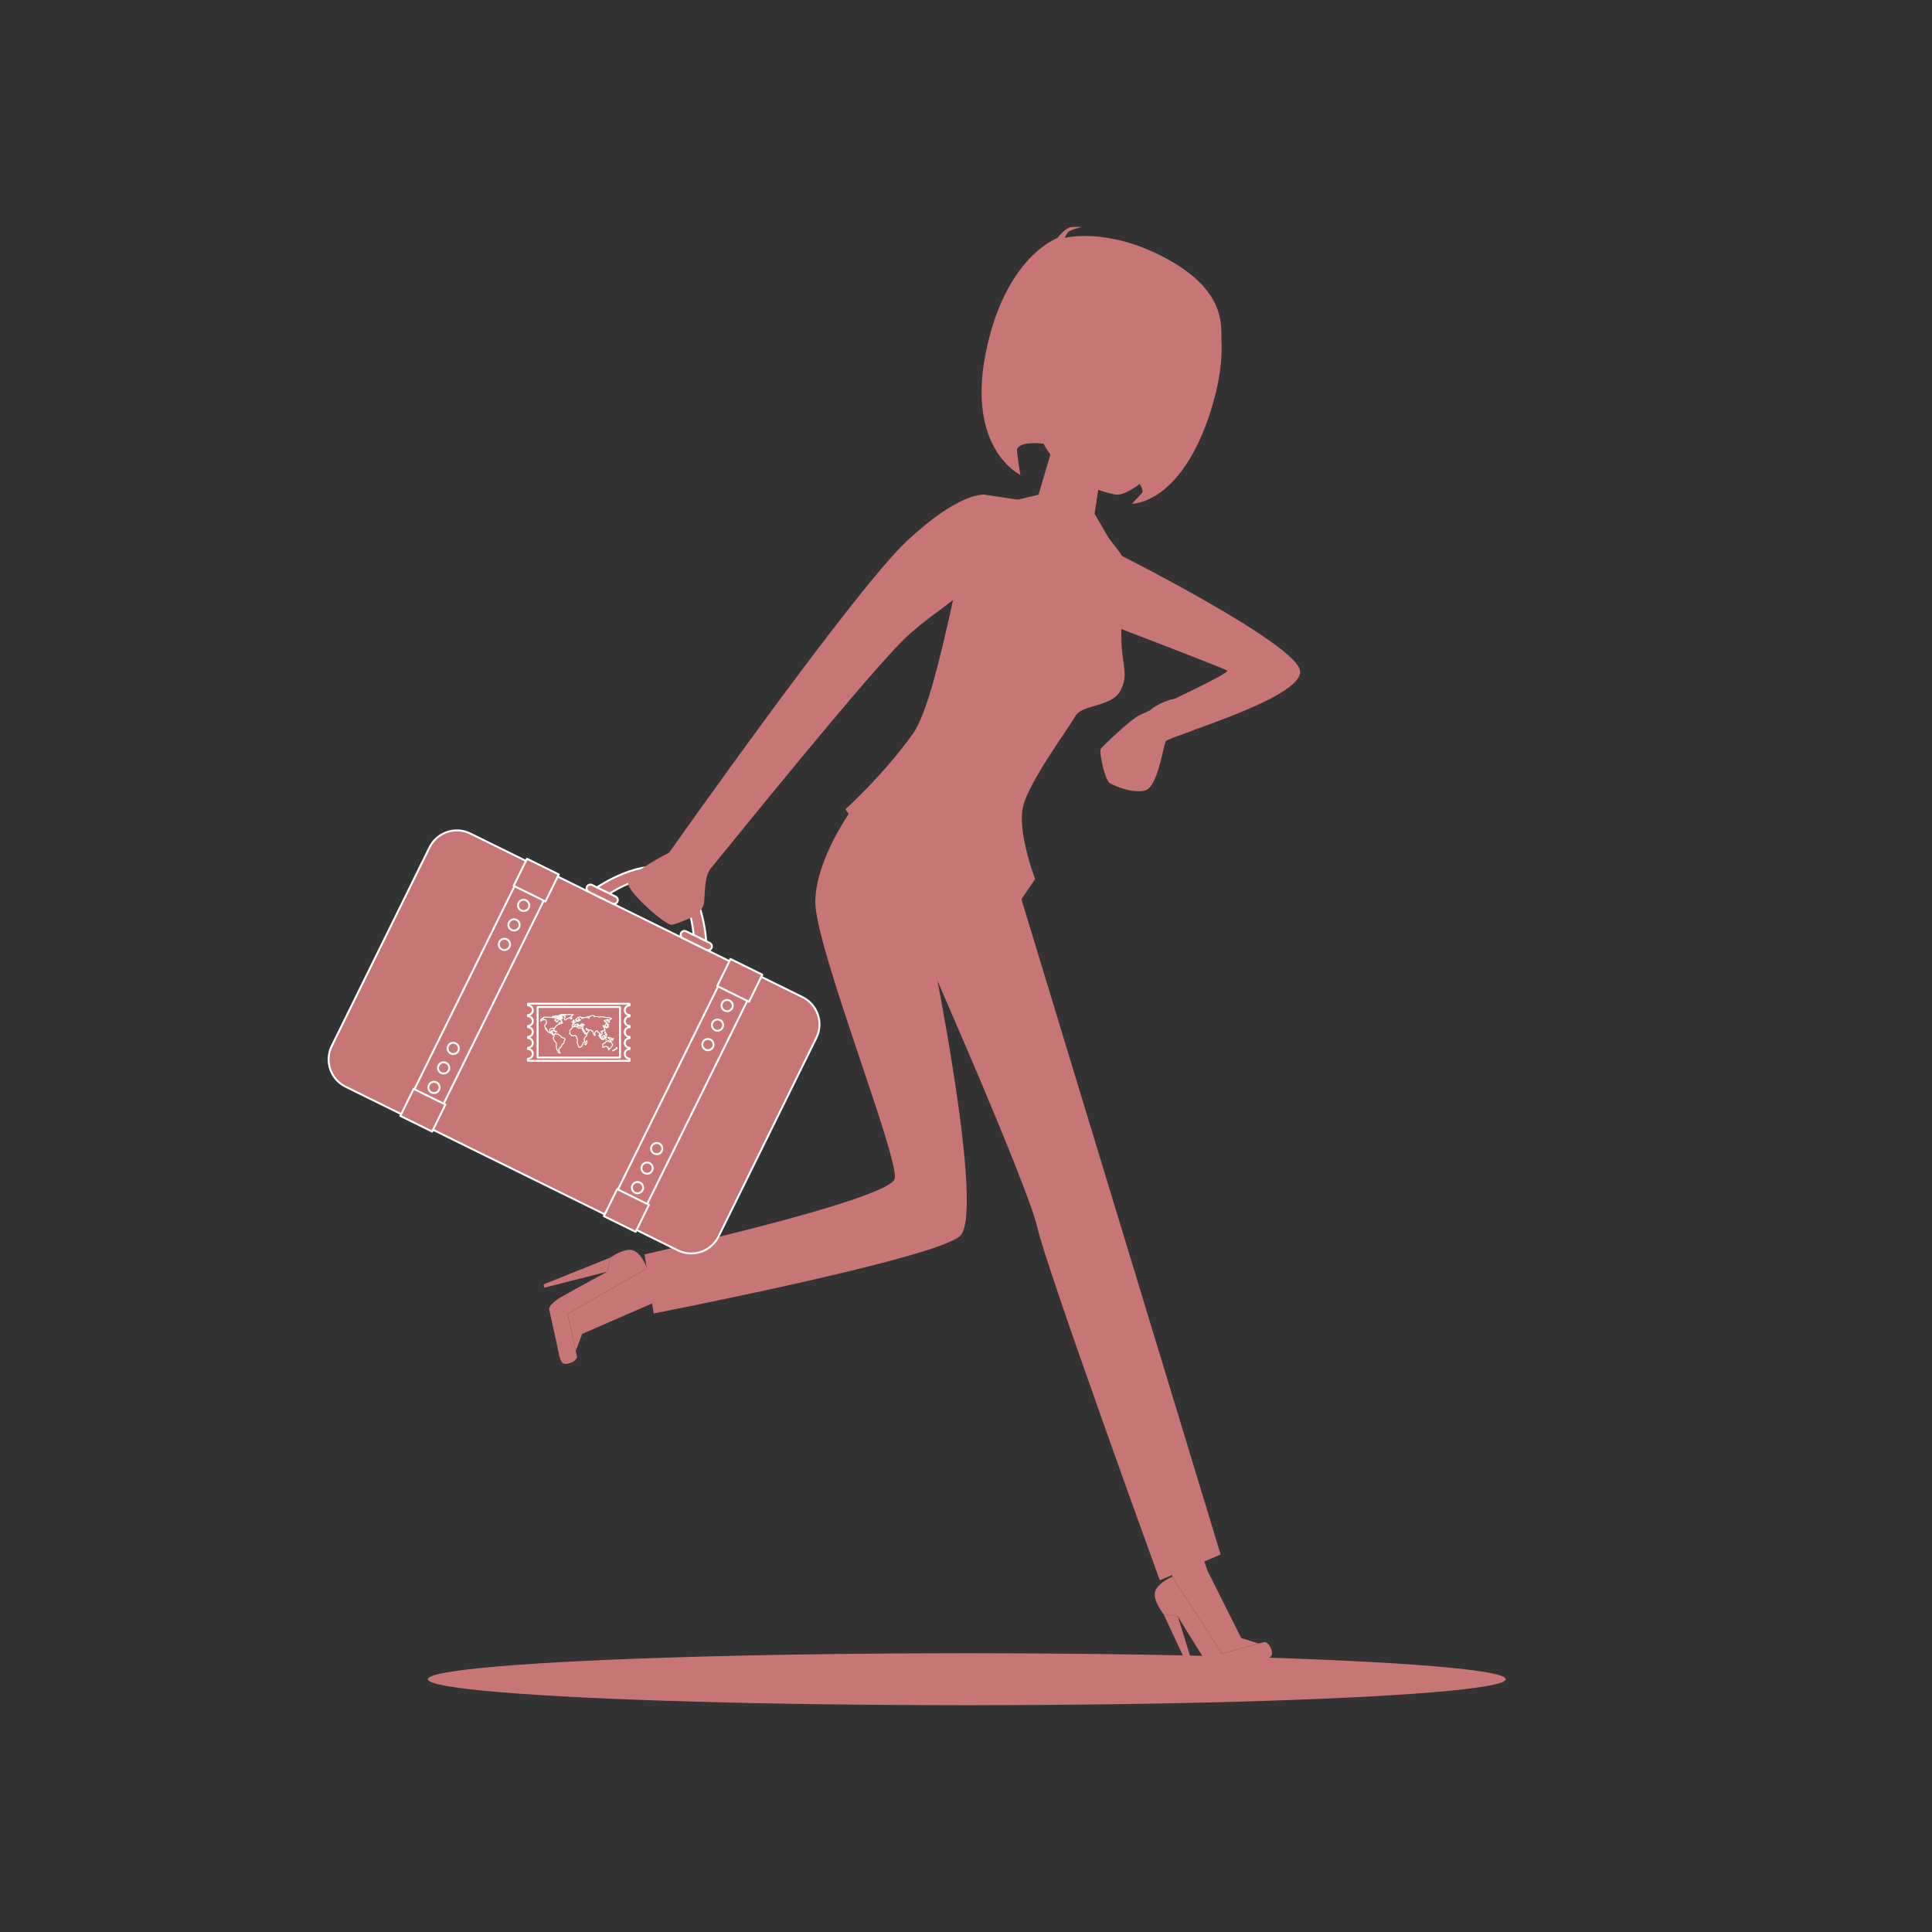 <?xml version="1.0" encoding="utf-8"?>
<!-- Generator: Adobe Illustrator 28.1.0, SVG Export Plug-In . SVG Version: 6.00 Build 0)  -->
<svg version="1.1" id="_x2014_ÎÓÈ_x5F_1" xmlns="http://www.w3.org/2000/svg" xmlns:xlink="http://www.w3.org/1999/xlink"
	 x="0px" y="0px" viewBox="0 0 2000 2000" style="enable-background:new 0 0 2000 2000;" xml:space="preserve">
<rect x="0" y="0" width="2000" height="2000" fill="#333333" stroke="none"/>
<style type="text/css">
	.st0{fill:#C87575;}
	.st1{opacity:0.24;fill:#C87575;}
	.st2{fill:#C87575;stroke:#FFFFFF;stroke-width:2;stroke-linecap:round;stroke-linejoin:round;stroke-miterlimit:10;}
	.st3{fill:#C87575;stroke:#FFFFFF;stroke-miterlimit:10;}
</style>
<g>
	<ellipse class="st0" cx="1000.84" cy="1738.32" rx="557.92" ry="26.91"/>
	<path class="st0" d="M1213.48,1632.15l51.53,79.73l44.01-12.16c0,0,5.02,0.39,7.37,8.87c2.34,8.48-4.55,8.61-24.27,14.06
		c-19.72,5.45-30.72,8.49-30.72,8.49s-4.6,1.94-13.99-12.61c-9.38-14.55-28.14-45.22-28.14-45.22l-14.74-2.38
		c0,0-11.95-14.96-8.61-23.89C1199.25,1638.08,1213.48,1632.15,1213.48,1632.15z"/>
	<polygon class="st0" points="1204.53,1670.92 1235.89,1738.32 1239.21,1737.4 1219.26,1673.3 	"/>
	<polygon class="st0" points="1237.85,1590.9 1250.02,1626.06 1284.91,1695.69 1303.01,1701.37 1265.01,1711.87 1213.48,1632.15 
		1209.2,1598.82 	"/>
	<path class="st0" d="M669.93,1312.93l-82.37,47.18l9.79,44.6c0,0-0.66,5-9.26,6.88c-8.6,1.89-8.35-5-12.73-24.99
		c-4.39-19.99-6.83-31.14-6.83-31.14s-1.69-4.7,13.34-13.29c15.03-8.59,46.66-25.67,46.66-25.67l3.17-14.59
		c0,0,15.57-11.13,24.32-7.32C664.77,1298.41,669.93,1312.93,669.93,1312.93z"/>
	<polygon class="st0" points="631.7,1301.91 562.71,1329.62 563.45,1332.98 628.53,1316.5 	"/>
	<polygon class="st0" points="709.82,1339.48 674.06,1349.75 602.66,1380.85 596.01,1398.63 587.56,1360.11 669.93,1312.93 
		703.45,1310.45 	"/>
	<path class="st0" d="M1053.66,918.69l209.95,690.53l-63,26.68c0,0-117.48-323.29-126.89-365.67
		c-9.42-42.37-119.27-291.9-119.27-291.9v-75.33c0,0,62.99-26.68,65.24-26.68C1021.93,876.32,1053.66,918.69,1053.66,918.69z"/>
	<path class="st0" d="M883.43,835.51c0,0-38.49,51.79-39.45,97.3c-0.96,45.51,86.92,265.23,82.22,287.2
		c-4.71,21.97-258.95,78.47-258.95,78.47l9.42,61.21c0,0,290.34-56.5,317.02-80.04c26.68-23.54-29.82-298.18-29.82-298.18
		l17.26-89.45L883.43,835.51z"/>
	<path class="st0" d="M1149.55,569.42c0,0,193.9,96.85,196.32,125.39c2.42,28.54-136.36,67.18-139.17,72.75
		c-2.81,5.58-8.13,48.23-22.01,50.96c-13.88,2.73-31.07-5.03-35.92-7.84c-4.85-2.81-11.49-32.7-9.12-35.74
		c2.38-3.04,31.41-30.69,39.55-34.38c8.14-3.7,95.11-43.73,91.2-46.36c-3.91-2.63-114.47-44.88-114.47-44.88L1149.55,569.42z"/>
	<path class="st0" d="M1019.18,512.1l61.79,9.16l51.85,16.5c0,0,25.74,32.86,28.05,36.71c2.32,3.84-0.78,60.71,0,88.38
		c0.78,27.67,7.82,35.35-1.08,52.26c-8.9,16.91-39.56,13.83-46.51,26.13c-6.95,12.3-47.08,66.59-53.97,92.72
		c-6.89,26.13,12.26,76.06,12.26,76.06l-24.03,35.35l-19.81-44.57l-20.44,44.57c0,0-47.65-19.98-79.92-49.18
		c-32.28-29.2-52.26-58.4-52.26-58.4s39.09-35.06,69.83-78.09C975.68,716.63,1002,509.56,1019.18,512.1z"/>
	<g>
		<path class="st0" d="M1176.74,518.78c0,0,24.12-13.66-24.13-36.69c-53.02-25.31-93.38-27.9-99.34-18.01
			c-5.96,9.89-14.58-10.53-14.58-10.53s-3.97-39.52-1.57-46.1c2.39-6.57,57.4-37.37,59.09-38.13c1.69-0.76,157.29-2.51,157.29-2.51
			s-3.06,49.5-19.69,88.85c-16.63,39.35-43.54,57.84-43.54,57.84L1176.74,518.78z"/>
		<path class="st0" d="M1094.41,246.52c0,0-54.05,19.18-73.99,118.96c-19.94,99.78,35.94,126.19,35.94,126.19s-7.1-36.77-4.61-65.27
			c2.49-28.5,9.32-38.55,9.32-38.55s41.49-46.02,42.31-49.19C1104.19,335.48,1094.41,246.52,1094.41,246.52z"/>
		<path class="st0" d="M1242.44,294.22c0,0,41.67,34.36,10.85,131.34c-30.82,96.97-81.48,95.89-81.48,95.89s33.59-34.6,47.71-59.48
			c23.2-40.84,25.97-91.46,25.97-91.46s-41.62-2.56-40.8-5.73C1205.51,361.62,1242.44,294.22,1242.44,294.22z"/>
		<path class="st0" d="M1140.39,482.37l-8.23,55.93c0,0-9.21,17.12-31.54,11.79c-22.34-5.33-29.04-26.12-29.04-26.12l20.68-70.05
			L1140.39,482.37z"/>
		<path class="st0" d="M1134.29,523.82c0,0-16.02-5.04-30-20.93c-13.98-15.89-17.04-32-17.04-32l2.14-8.18l47.78,41.57
			L1134.29,523.82z"/>
		<path class="st0" d="M1234.8,400.94l-1.68,6.53c-6.6,25.59-17.5,49.88-32.35,71.74c-12.45,18.33-36.07,34.43-45.48,32.78
			c-40.66-7.13-65.33-34.41-74.36-51.47c-9.03-17.06-13.03-39.53-13.03-39.53s-19.23,0.67-22.58-28.35
			c-3.34-29.02,10.04-31.64,10.04-31.64s8.9-2.04,16.93,3.79c8.03,5.83,9.22,9.02,9.22,9.02s-1.59-58.75,14.2-84.14
			c15.79-25.39,79.72-34.16,122.3,4.55C1260.58,332.93,1234.8,400.94,1234.8,400.94z"/>
		<path class="st0" d="M1050.76,384.95c0,0,0.81-12.64,4.86-14.34c4.05-1.7,16.03,5.58,15.38,21.01
			c-0.66,15.43-6.24,14.13-9.53,12.85s-5.2-7.26-2.17-13.41c3.03-6.15,5.7-4.74,5.7-4.74s-1.69-11.46-6.97-11.62
			c-5.27-0.16-6.38,10.73-6.38,10.73L1050.76,384.95z"/>
		<path class="st0" d="M1189.68,436.67c1.14-6.65-4.53-13.85-6.54-19.84c-1.28-3.79-2.32-7.69-2.56-11.7
			c-0.28-4.74,1.14-8.84,2.01-13.41c0.06-0.32-0.34-0.6-0.58-0.33c-6.41,6.96-5.36,19.84-2.9,28.21c0.65,2.2,1.45,4.36,2.34,6.48
			c1.2,2.84,4.62,7.87,2.65,10.98c-1.32,2.09-5.77,2.55-7.95,2.61c-3.13,0.08-5.19-1.14-7.77-2.68c-0.77-0.46-1.57,0.17-1.64,0.97
			c-0.47,5.69,6.6,7.3,10.93,6.87C1182.97,444.29,1188.66,442.64,1189.68,436.67z"/>
		<path class="st0" d="M1144.21,359.95c4.08,0.09,8.59,0.52,12.15,2.7c1.53,0.94,5.21,4.72,2.17,6.63c-2.44,1.53-4.4,0.17-6.85-0.5
			c-3.03-0.84-6.18-1.24-9.32-1.4c-2.62-0.13-5.3-0.03-7.92,0.47c-2.6,0.49-5.14,2.38-7.71,2.22c-1.18-0.07-2.24-1.15-1.84-2.53
			C1126.97,360.38,1138.72,359.83,1144.21,359.95z"/>
		<path class="st0" d="M1217.47,378.85c-3.21-1.8-6.92-3.49-10.69-3.19c-1.62,0.13-6.22,1.77-4.73,4.85c1.2,2.47,3.35,2.17,5.56,2.7
			c2.74,0.65,5.38,1.74,7.89,3.04c2.1,1.09,4.14,2.41,5.94,4.04c1.79,1.62,2.9,4.45,4.98,5.5c0.95,0.48,2.27,0.02,2.59-1.39
			C1230.67,387.14,1221.79,381.26,1217.47,378.85z"/>
		<path class="st0" d="M1210.14,400.05c0.26,0.07,0.5,0.15,0.74,0.25l0,0l11.83,1.65l-7.98,3.35l0,0c0.46,1.79,0.48,3.87-0.07,5.97
			c-1.34,5.2-5.54,8.61-9.38,7.62c-3.84-0.99-5.87-6.01-4.52-11.21C1202.09,402.48,1206.29,399.06,1210.14,400.05z"/>
		<path class="st0" d="M1138.22,381.5c0.25,0.07,0.5,0.15,0.74,0.25l0,0l11.83,1.64l-7.98,3.35l0,0c0.46,1.79,0.48,3.86-0.07,5.97
			c-1.34,5.2-5.54,8.61-9.38,7.62c-3.84-0.99-5.87-6.01-4.52-11.21C1130.18,383.92,1134.38,380.51,1138.22,381.5z"/>
		<path class="st0" d="M1132.17,306.8c0,0,3.99,22.87-11.16,43.27c-15.15,20.4-39.5,23.75-39.5,23.75s-8.82-9.37-15.33-11.26
			c-6.51-1.89-8.96-1.81-8.96-1.81s10.57-63.14,15.73-83.13c5.16-19.99,21.46-31.09,21.46-31.09s8.36-10.82,14.78-11.48
			c6.43-0.66,10.28,0.1,10.28,0.1s-11.66,2.55-14.03,5.42c-2.36,2.87-3.09,5.69-3.09,5.69s43.74-11.43,104.03,20.81
			c60.29,32.24,59.59,67.3,57.24,90.79c-2.35,23.5-13.1,25.62-13.1,25.62s-49.31-12.52-81.35-36.85
			C1137.13,322.29,1132.17,306.8,1132.17,306.8z"/>
		<path class="st1" d="M1215.45,276c0,0,23.07,15.3,10.62,25.95c-12.45,10.64-112.63-26.63-112.63-26.63s9.26,12.43,15.09,16.71
			c5.83,4.27,65.47,30.06,103.11,35.61c37.64,5.55,20.02-25.49,10.8-33.41C1233.23,286.3,1215.45,276,1215.45,276z"/>
		<g>
			<path class="st0" d="M1167.28,470.13l14.65,2.58l5.98-10.84l-53.33-13.43c0,0-4.82,28.8,21.37,35.4
				c9.34,2.35,16.53,0.34,21.93-3.2l3.47-6.06L1167.28,470.13z"/>
			<path class="st0" d="M1187.9,461.87l-5.98,10.84l-14.65-2.58l14.07,4.44l-3.47,6.06c9.75-6.4,13.66-17.85,13.66-17.85
				L1187.9,461.87z"/>
		</g>
	</g>
	<g>
		<path class="st2" d="M743.85,1279.96c-7.69,15.62-26.59,22.05-42.21,14.36l-343.86-169.33c-15.62-7.69-22.05-26.59-14.36-42.21
			l101.22-205.55c7.69-15.62,26.59-22.06,42.22-14.36l343.86,169.33c15.62,7.69,22.05,26.6,14.35,42.22L743.85,1279.96z"/>
		<g>
			<path class="st2" d="M696.75,901.32c-31.23-15.38-78.79,17.32-78.79,17.32l13.05,6.43c0,0,36.36-24.7,60.39-12.87
				C715.42,924.02,718,967.9,718,967.9l13.05,6.43C731.05,974.33,727.98,916.69,696.75,901.32z"/>
			<g>
				<path class="st2" d="M639.14,933.46c-0.96,1.95-3.32,2.75-5.28,1.79L609.4,923.2c-1.95-0.96-2.75-3.32-1.79-5.27l0,0
					c0.96-1.95,3.32-2.76,5.27-1.8l24.47,12.05C639.3,929.15,640.11,931.51,639.14,933.46L639.14,933.46z"/>
			</g>
			<g>
				<path class="st2" d="M736.56,981.43c-0.96,1.95-3.32,2.75-5.28,1.79l-24.47-12.05c-1.95-0.96-2.75-3.32-1.79-5.27l0,0
					c0.96-1.95,3.32-2.76,5.28-1.8l24.47,12.05C736.71,977.11,737.52,979.48,736.56,981.43L736.56,981.43z"/>
			</g>
		</g>
		<g>
			
				<rect x="559.62" y="1116.95" transform="matrix(0.442 -0.897 0.897 0.442 -622.846 1266.665)" class="st2" width="293.55" height="33.74"/>
			<g>
				
					<rect x="750.15" y="996.18" transform="matrix(0.442 -0.897 0.897 0.442 -482.707 1253.322)" class="st2" width="31.2" height="36.7"/>
			</g>
			<g>
				
					<rect x="632.87" y="1234.35" transform="matrix(0.442 -0.897 0.897 0.442 -761.837 1281.061)" class="st2" width="31.19" height="36.7"/>
			</g>
			<path class="st2" d="M665.15,1232.01c-1.42,2.88-4.91,4.07-7.8,2.65c-2.88-1.42-4.07-4.91-2.65-7.8c1.42-2.89,4.92-4.07,7.8-2.65
				C665.38,1225.63,666.58,1229.12,665.15,1232.01z"/>
			<path class="st2" d="M675.1,1211.81c-1.42,2.88-4.91,4.07-7.8,2.65c-2.88-1.42-4.07-4.91-2.65-7.8c1.42-2.89,4.91-4.07,7.8-2.65
				C675.33,1205.43,676.52,1208.92,675.1,1211.81z"/>
			<path class="st2" d="M685.05,1191.61c-1.42,2.88-4.92,4.07-7.8,2.65c-2.88-1.42-4.07-4.92-2.65-7.8c1.42-2.89,4.91-4.07,7.8-2.65
				C685.28,1185.23,686.47,1188.72,685.05,1191.61z"/>
			<path class="st2" d="M738.06,1083.96c-1.42,2.89-4.91,4.07-7.8,2.65c-2.88-1.42-4.07-4.91-2.65-7.8c1.42-2.89,4.91-4.07,7.8-2.65
				C738.29,1077.58,739.48,1081.07,738.06,1083.96z"/>
			<path class="st2" d="M748,1063.76c-1.42,2.89-4.91,4.07-7.8,2.65c-2.88-1.42-4.07-4.91-2.65-7.8c1.42-2.88,4.91-4.07,7.8-2.65
				C748.23,1057.38,749.42,1060.88,748,1063.76z"/>
			<path class="st2" d="M757.95,1043.56c-1.42,2.89-4.91,4.07-7.8,2.65c-2.88-1.42-4.07-4.91-2.65-7.8c1.42-2.88,4.91-4.07,7.8-2.65
				C758.18,1037.18,759.37,1040.68,757.95,1043.56z"/>
		</g>
		<g>
			
				<rect x="348.97" y="1013.22" transform="matrix(0.442 -0.897 0.897 0.442 -647.38 1019.779)" class="st2" width="293.55" height="33.73"/>
			<g>
				
					<rect x="539.49" y="892.46" transform="matrix(0.442 -0.897 0.897 0.442 -507.241 1006.434)" class="st2" width="31.2" height="36.7"/>
			</g>
			<g>
				
					<rect x="422.22" y="1130.62" transform="matrix(0.442 -0.897 0.897 0.442 -786.371 1034.173)" class="st2" width="31.19" height="36.7"/>
			</g>
			<path class="st2" d="M454.5,1128.28c-1.42,2.88-4.91,4.07-7.8,2.65c-2.89-1.42-4.08-4.92-2.66-7.8c1.42-2.89,4.92-4.07,7.8-2.65
				C454.73,1121.9,455.92,1125.39,454.5,1128.28z"/>
			<path class="st2" d="M464.45,1108.08c-1.42,2.88-4.91,4.07-7.8,2.65c-2.89-1.42-4.08-4.92-2.66-7.8c1.42-2.89,4.92-4.07,7.8-2.65
				C464.68,1101.7,465.87,1105.19,464.45,1108.08z"/>
			<path class="st2" d="M474.39,1087.88c-1.42,2.88-4.92,4.07-7.8,2.65c-2.89-1.42-4.08-4.92-2.66-7.8c1.42-2.89,4.92-4.07,7.8-2.65
				C474.63,1081.5,475.82,1084.99,474.39,1087.88z"/>
			<path class="st2" d="M527.4,980.23c-1.42,2.89-4.91,4.07-7.8,2.65c-2.89-1.42-4.08-4.91-2.66-7.8c1.42-2.89,4.92-4.07,7.8-2.65
				C527.63,973.85,528.82,977.34,527.4,980.23z"/>
			<path class="st2" d="M537.35,960.03c-1.42,2.89-4.91,4.07-7.8,2.65c-2.89-1.42-4.08-4.91-2.66-7.8c1.42-2.88,4.91-4.07,7.8-2.65
				C537.58,953.65,538.77,957.15,537.35,960.03z"/>
			<path class="st2" d="M547.3,939.83c-1.42,2.89-4.91,4.07-7.8,2.65c-2.89-1.42-4.08-4.91-2.66-7.8c1.42-2.88,4.92-4.07,7.8-2.65
				C547.53,933.45,548.72,936.95,547.3,939.83z"/>
		</g>
		<g>
			<path class="st2" d="M646.75,1090.95c0-2.76,2.24-5,5-5l0-1.28c-2.77,0-5-2.24-5-5.01c0-2.76,2.24-5,5.01-5l0-1.28
				c-2.76,0-5-2.24-5-5.01c0-2.76,2.24-5,5-4.99l0-1.28c-2.76,0-5-2.25-4.99-5c0-2.76,2.24-5,5-5l0-1.28c-2.76-0.01-5-2.25-5-5.01
				c0-2.76,2.25-5,5.01-5l0-1.71l-105.21-0.07l0,1.71c2.76,0,5,2.24,4.99,5.01c0,2.76-2.24,5-5,5l0,1.29c2.76,0,5,2.24,5,5
				c0,2.76-2.25,5-5.01,5l0,1.28c2.76,0,5,2.25,5,5.01c0,2.76-2.24,5-5.01,5l0,1.28c2.76,0.01,5,2.25,5,5.01c0,2.76-2.24,5-5,5
				l0,1.28c2.76,0,5,2.25,5,5.01c0,2.76-2.25,5-5.01,5l0,2.25l105.21,0.07l0-2.25C648.99,1095.95,646.75,1093.71,646.75,1090.95z"/>
			<rect x="556.52" y="1042.47" class="st2" width="85.27" height="52.29"/>
			<g>
				<path class="st3" d="M606.03,1081.61c-0.17-0.2-0.34-0.02-0.48-0.34c-0.09-0.21-0.1-0.44-0.04-0.66
					c0.12-0.39,0.26-0.69,0.28-1.13c0.02-0.51,0.1-0.8,0.55-1.08c0.34-0.21,0.59-0.4,0.83-0.74c0.11-0.15,0.21-0.45,0.4-0.46
					c0.08,0.21,0.11,0.57,0.14,0.78c0.02,0.15,0.01,0.87-0.2,0.51c-0.02,0.36,0.06,0.72-0.04,1.07c-0.08,0.3-0.22,0.59-0.36,0.86
					c-0.13,0.23-0.66,1.67-1.07,1.21L606.03,1081.61z"/>
				<path class="st3" d="M599.28,1083.95c-0.4-0.15-0.2-0.68-0.37-1.02c-0.08-0.17-0.14-0.37-0.25-0.53
					c-0.12-0.16-0.27-0.25-0.34-0.46c-0.15-0.41-0.03-0.88-0.13-1.31c-0.06-0.23-0.27-0.37-0.39-0.55
					c-0.13-0.21-0.16-0.47-0.21-0.71c-0.04-0.23-0.14-0.45-0.14-0.69c0-0.28,0.1-0.58,0.14-0.86c0.07-0.46,0.43-0.83,0.28-1.33
					c-0.07-0.22-0.23-0.42-0.28-0.67c-0.04-0.24,0.04-0.43-0.1-0.66c-0.21-0.34-0.67-0.68-0.77-1.07c-0.12-0.48,0.27-0.92-0.02-1.37
					c-0.15-0.24-0.25-0.21-0.51-0.26c-0.29-0.06-0.38-0.23-0.57-0.44c-0.36-0.4-0.84-0.16-1.26,0.02c-0.29,0.13-0.6,0.21-0.92,0.22
					c-0.23,0-0.41-0.08-0.63-0.08c-0.25-0.01-0.49,0.09-0.73,0.1c-0.43,0.03-0.37-0.12-0.5-0.5c-0.17-0.48-0.66-0.62-1-0.97
					c-0.33-0.33-0.9-0.58-0.97-1.08c-0.04-0.3,0.06-0.37,0.17-0.6c0.09-0.2,0.07-0.44,0.16-0.65c0.12-0.29,0.12-0.59,0.02-0.9
					c-0.04-0.13-0.16-0.24-0.12-0.39c0.02-0.1,0.18-0.29,0.23-0.4c0.14-0.27,0.19-0.61,0.36-0.87c0.15-0.22,0.39-0.23,0.56-0.45
					l0.1-0.13c0.21-0.29,0.66-0.33,0.79-0.71c0.08-0.2-0.02-0.42,0.1-0.61c0.09-0.13,0.29-0.23,0.4-0.36
					c0.26-0.29,0.46-0.71,0.88-0.71c0.2,0,0.31,0.15,0.5,0.16c0.2,0.01,0.37-0.13,0.55-0.22c0.37-0.19,0.68-0.37,1.11-0.39
					c0.43-0.02,0.82-0.02,1.23,0.04c0.24,0.04,0.46-0.1,0.56,0.16c0.03,0.09-0.04,0.23,0,0.31c0.05,0.11,0.17,0.14,0.24,0.23
					c0.14,0.17,0.13,0.32,0.31,0.45c0.18,0.13,0.41,0.17,0.6,0.29c0.39,0.23,0.45,0.54,0.97,0.41c0.11-0.03,0.15,0.01,0.24-0.08
					c0.08-0.09-0.01-0.19,0.11-0.27c0.12-0.08,0.52-0.04,0.66-0.02c0.21,0.03,0.4,0.13,0.6,0.18c0.2,0.06,0.42,0.05,0.63,0.05
					c0.45,0,0.91,0.08,1.34,0.05c0.52-0.03,0.51-0.5,0.52-0.92c0-0.21,0.03-0.42,0.06-0.62c0.04-0.29,0.01-0.33-0.32-0.32
					c-0.42,0.02-0.84,0.11-1.26,0.11c-0.49,0-0.61-0.36-0.67-0.79c-0.04-0.3,0.13-0.15,0.38-0.24c0.18-0.06,0.31-0.22,0.5-0.26
					c0.23-0.07,0.44,0,0.66,0.02c0.22,0.02,0.41-0.04,0.63-0.06c0.46-0.02,0.86,0.28,1.23-0.02c0.49-0.38-0.15-0.6-0.48-0.79
					c-0.29-0.18-0.7-0.52-1.06-0.45c-0.22,0.04-0.39,0.25-0.58,0.08c-0.07-0.06-0.02-0.16-0.1-0.22c-0.04-0.04-0.24-0.09-0.29-0.1
					c-0.28-0.02-0.69,0.53-0.79,0.79c-0.13,0.34,0.7,0.9-0.11,0.84c-0.3-0.02-0.7-0.25-0.95,0.05c-0.17,0.2-0.04,0.32,0.04,0.51
					c0.05,0.13,0.17,0.31-0.12,0.26c0.04,0.17,0.19,0.47-0.14,0.44c-0.27-0.02-0.23-0.32-0.31-0.5c-0.06-0.16-0.22-0.26-0.31-0.41
					c-0.1-0.2-0.06-0.43-0.17-0.64c-0.19-0.35-0.65-0.56-0.95-0.81c-0.16-0.12-0.94-0.73-0.86-0.14c0.04,0.34,0.56,0.56,0.78,0.77
					c0.14,0.13,0.15,0.22,0.34,0.31c0.14,0.07,0.4,0.09,0.42,0.28c-0.34,0.02-0.31-0.01-0.28,0.29c0.02,0.23-0.02,0.32-0.2,0.47
					c-0.15,0.14-0.24,0.28-0.44,0.25c-0.09-0.02-0.42-0.23-0.39-0.35c0.06-0.21,0.42,0,0.56-0.1c0.17-0.14,0.14-0.37,0.03-0.5
					c-0.23-0.29-0.64-0.48-0.93-0.72c-0.23-0.2-0.78-0.52-1.04-0.34c-0.21,0.13-0.17,0.27-0.49,0.25c-0.19-0.01-0.41-0.18-0.52,0.05
					c-0.11,0.21,0.02,0.38-0.18,0.58c-0.16,0.16-0.35,0.2-0.5,0.38c-0.26,0.32-0.38,0.7-0.82,0.83c-0.15,0.04-0.54,0.16-0.63,0.03
					l-0.13,0.1c-0.14-0.59-0.68,0-0.84-0.5c-0.12-0.4,0.1-0.74,0.16-1.13c0.03-0.23-0.04-0.4,0.18-0.55
					c0.16-0.11,0.44-0.12,0.63-0.1c0.4,0.02,0.97,0.29,1-0.26c0.03-0.53-0.42-0.59-0.66-0.92c-0.39-0.52,0.63-0.34,0.8-0.42
					c0.36-0.17,0.68-0.46,0.99-0.68c0.35-0.26,0.5-0.64,0.97-0.66c0.53-0.02,0.37-0.12,0.31-0.52c-0.03-0.24,0.2-0.73,0.49-0.68
					c0.04,0.22,0.13,0.35,0.09,0.57c-0.04,0.22-0.14,0.36,0.16,0.48c0.17,0.07,0.37,0.03,0.55,0.05c0.26,0.03,0.32-0.13,0.58-0.18
					c0.44-0.1,0.97,0.36,0.97-0.31c0-0.21-0.07-0.49,0.19-0.56c0.2-0.05,0.34,0.16,0.54,0.13c0.04-0.21-0.2-0.36,0.06-0.49
					c0.19-0.09,0.48,0.03,0.66-0.01c0.21-0.04,0.26-0.23,0.02-0.31c-0.19-0.07-0.48,0.12-0.66,0.16c-0.36,0.09-1,0.15-0.92-0.42
					c0.04-0.25,0.76-0.79,0.58-0.99c-0.19-0.2-0.49,0.06-0.58,0.18c-0.14,0.16-0.31,0.21-0.45,0.36c-0.11,0.13-0.18,0.38-0.15,0.55
					c0.05,0.26,0.14,0.23-0.04,0.47c-0.12,0.16-0.34,0.36-0.41,0.55c-0.07,0.19,0.03,0.32-0.12,0.48c-0.1,0.12-0.37,0.24-0.49,0.15
					c-0.17-0.13-0.06-0.48-0.14-0.65c-0.23-0.47-0.52-0.51-0.94-0.34c-0.27,0.11-0.34,0.13-0.49-0.14c-0.08-0.16-0.23-0.4-0.23-0.58
					c0-0.23,0.16-0.31,0.34-0.4c0.24-0.11,0.37-0.16,0.57-0.34c0.31-0.26,0.64-0.47,0.92-0.75c0.28-0.27,0.56-0.69,0.93-0.84
					c0.35-0.13,0.79-0.22,1.15-0.29c0.38-0.07,0.86-0.18,1.21,0.03c0.18,0.1,0.25,0.17,0.48,0.21c0.21,0.04,0.44,0.04,0.65,0.08
					c0.23,0.04,0.94,0.23,1.03,0.5c0.17,0.53-0.8,0.27-0.91,0.48c-0.15,0.26,0.18,0.29,0.36,0.31c0.27,0.02,0.27-0.05,0.48-0.21
					c0.17-0.13,0.38-0.13,0.49-0.32c0.11-0.2-0.03-0.4,0.21-0.52c0.32-0.17,0.29,0.14,0.45,0.29c0.2,0.19,0.38-0.02,0.56-0.16
					c0.44-0.31,0.82-0.21,1.32-0.26c0.39-0.04,0.92-0.34,1.29-0.12c0.18,0.1,0.3,0.35,0.52,0.34c0.36-0.01,0.06-0.16-0.02-0.32
					c-0.15-0.31,0.09-0.93,0.47-0.9c0.41,0.04,0.59,0.41,0.79,0.71c0.11,0.17,0.24,0.37,0.23,0.58c-0.01,0.19-0.18,0.38-0.02,0.57
					c0.21,0.26,0.35,0,0.39-0.21c0.04-0.22-0.01-0.37-0.11-0.55c-0.15-0.26-0.41-0.45-0.38-0.76c0.31-0.12,0.54,0.17,0.83,0.18
					c0.1,0,0.37-0.03,0.4-0.13c0.04-0.16-0.23-0.22-0.18-0.44c0.09-0.02,0.18-0.03,0.28-0.03l0.42-0.05
					c0.04-0.08,0.01-0.18-0.02-0.26c0.42-0.1,0.75-0.22,1.21-0.24c0.18-0.01,0.43,0,0.6-0.05c0.18-0.06,0.28-0.22,0.44-0.29
					c0.41-0.15,0.9,0.14,1.29,0.23c0.2,0.05,0.43,0.07,0.6,0.13c0.3,0.12,0.2,0.18,0,0.36c-0.1,0.09-0.21,0.16-0.18,0.32
					c0.34,0.14,0.91,0,1.28,0c0.46,0,0.82,0.09,1.24,0.16c0.4,0.06,0.8-0.15,1.18-0.08c0.21,0.04,0.41,0.16,0.63,0.19
					c0.22,0.03,0.38,0.13,0.59,0.22c0.29,0.13,0.52,0.1,0.83,0.06c0.33-0.05,0.7,0.09,0.8-0.31c0.43-0.02,0.94-0.08,1.36-0.05
					c0.25,0.01,0.39,0.15,0.63,0.24c0.22,0.07,0.42,0.04,0.66,0.02c0.23-0.01,0.46,0,0.7,0c0.28,0,0.47,0,0.67,0.1
					c0.37,0.18,0.76,0.18,1.17,0.22c0.36,0.04,0.7,0.13,1.06,0.18c0.18,0.03,0.9,0.24,0.71-0.12c0.59-0.05,1.06,0.14,1.62,0.23
					c0.22,0.04,1.5,0.21,1.5,0.35l0.28,0.1c0.26,0.15,0.62,0.07,0.89,0.18c0.09,0.04,0.26,0.12,0.3,0.23
					c0.06,0.16-0.06,0.22-0.04,0.4c-0.23,0.04-1.08-0.39-1.25-0.12c-0.19,0.29,1.06,0.48,0.18,0.65c-0.21,0.04-0.44,0.06-0.6,0.24
					c-0.14,0.15-0.15,0.33-0.38,0.42c-0.19,0.07-0.54-0.04-0.71,0.05c-0.18,0.1-0.1,0.32,0.03,0.47c0.27,0.33,0.64,0.34,0.6,0.87
					c-0.02,0.22-0.13,0.39-0.1,0.63c0.01,0.11,0.18,0.5,0.07,0.57c-0.14,0.09-1.05-0.61-1.15-0.73c-0.24-0.24-0.67-0.58-0.7-0.94
					c-0.02-0.23,0.13-0.36,0.15-0.58c0.03-0.21,0.09-0.41,0.11-0.6c0.03-0.38-0.18-0.17-0.39-0.11c-0.1,0.03-0.21,0.03-0.32,0.03
					c-0.08-0.01-0.24-0.09-0.31-0.08c-0.54,0.08,0.39,0.73-0.26,0.87c-0.23,0.05-0.39-0.1-0.57-0.19c-0.2-0.1-0.34-0.1-0.56-0.12
					c-0.26-0.03-0.32,0.03-0.55,0.11c-0.21,0.07-0.33,0.03-0.53,0.18c-0.26,0.2-0.51,0.65-0.26,0.91c0.21,0.22,0.33,0.1,0.58,0.14
					c0.18,0.02,0.31,0.14,0.46,0.24c0.15,0.1,0.38,0.22,0.48,0.37c0.11,0.16,0.12,0.35,0.21,0.52c0.16,0.32,0.37,0.45,0.3,0.84
					c-0.07,0.33-0.11,0.68-0.22,1c-0.03,0.11-0.06,0.37-0.12,0.45c-0.14,0.18-0.26,0.06-0.43,0.03c-0.54-0.1-0.27,0.39-0.32,0.69
					c-0.62,0.1,0.19,0.81,0.32,0.97c0.12,0.15,0.31,0.38,0.23,0.59c-0.07,0.2-0.38,0.17-0.45,0.29l-0.1-0.06
					c-0.08-0.28-0.09-0.53-0.29-0.76c-0.23-0.25-0.49-0.09-0.7-0.26c-0.1-0.08-0.07-0.27-0.19-0.34c-0.07-0.04-0.36-0.02-0.44,0
					c-0.33,0.06-0.49,0.19-0.48-0.29c-0.38-0.03-0.29,0.8,0.11,0.81c0.16,0,0.38-0.2,0.57-0.04c0.25,0.2,0.01,0.27-0.08,0.44
					c-0.21,0.39,0.39,0.7,0.54,1.05c0.18,0.43,0.34,0.68,0.33,1.18c0,0.45-0.19,0.94-0.48,1.29c-0.23,0.28-0.49,0.68-0.86,0.74
					c-0.19,0.03-0.37,0-0.55,0.05c-0.28,0.07-0.28,0.23-0.47,0.36c-0.38,0.25-0.8-0.28-1.11,0.19c-0.05,0.08-0.1,0.24-0.1,0.27
					l-0.02,0.1c0,0.32,0.54,0.71,0.75,0.94c0.26,0.3,0.52,0.84,0.34,1.23c-0.09,0.2-0.32,0.3-0.47,0.45
					c-0.15,0.15-0.25,0.34-0.37,0.52c-0.42,0.59-0.26-0.31-0.45-0.54c-0.16-0.19-0.37-0.27-0.55-0.39c-0.16-0.11-0.26-0.41-0.46-0.4
					c-0.09,0.3-0.18,0.75-0.08,1.04c0.1,0.3,0.39,0.53,0.55,0.79c0.1,0.17,0.15,0.26,0.28,0.4c0.11,0.11,0.24,0.21,0.29,0.37
					c0.05,0.16,0.02,0.37,0.06,0.53c0.04,0.16,0.24,0.37,0.11,0.46c-0.14,0.1-0.66-0.43-0.72-0.52l-0.05-0.21
					c-0.27-0.35-0.33-0.62-0.57-0.94c-0.13-0.17-0.23-0.25-0.28-0.45c-0.08-0.25-0.09-0.48-0.09-0.74c0-0.46,0.08-0.8-0.16-1.21
					c-0.05-0.08-0.15-0.14-0.21-0.22c-0.05-0.08-0.05-0.22-0.1-0.28c-0.16-0.17-0.2-0.02-0.35,0.13c-0.08,0.08-0.12,0.22-0.26,0.16
					c0,0-0.27-0.5-0.39-0.74c-0.16-0.31-0.27-0.62-0.42-0.95c-0.13-0.28-0.45-0.47-0.7-0.36c-0.18,0.08-0.26,0.16-0.46,0.21
					c-0.18,0.04-0.37,0.06-0.5,0.21c-0.13,0.14-0.13,0.33-0.23,0.48c-0.12,0.18-0.31,0.28-0.48,0.39c-0.31,0.22-0.66,0.62-0.64,0.99
					c0.02,0.37,0.15,0.94,0.03,1.29c-0.08,0.21-0.35,0.3-0.4,0.51c-0.04,0.17-0.59-0.02-0.67-0.37c-0.12-0.49-0.13-1-0.32-1.46
					c-0.19-0.45-0.6-0.97-0.64-1.44c-0.01-0.22,0.05-0.65-0.25-0.74c-0.19-0.05-0.26,0.13-0.3,0.29c-0.16,0.03-0.43-0.16-0.56-0.28
					c-0.16-0.17-0.08-0.35-0.22-0.53c-0.2-0.26-0.5-0.5-0.86-0.53c-0.47-0.04-0.9,0.3-1.36,0.21c-0.18-0.04-0.38-0.11-0.56-0.16
					c-0.24-0.06-0.25-0.1-0.42-0.26c-0.3-0.3-0.74-0.11-1.07-0.37c-0.17-0.13-0.36-0.34-0.49-0.52c-0.11-0.14-0.14-0.33-0.31-0.43
					c-0.56-0.35-0.54,0.45-0.45,0.79c0.07,0.27,0.26,0.27,0.48,0.38c0.3,0.16,0.19,0.34,0.35,0.56c0.25,0.34,0.92,0.18,1.12-0.12
					c0.14-0.2,0.17-0.32,0.37-0.11c0.1,0.11,0.21,0.26,0.35,0.39c0.11,0.1,0.34,0.25,0.36,0.4c0.02,0.18-0.14,0.19-0.22,0.31
					c-0.07,0.11-0.05,0.17-0.08,0.29c-0.12,0.47-0.48,0.71-0.82,1.05c-0.39,0.38-0.58,0.71-1.1,0.86c-0.37,0.12-0.82,0.42-1.21,0.42
					c-0.59,0.02-0.37-0.57-0.42-0.94c-0.05-0.37-0.38-0.7-0.65-0.96c-0.17-0.16-0.29-0.19-0.34-0.41c-0.06-0.23-0.06-0.43-0.15-0.66
					c-0.16-0.36-0.4-0.71-0.67-1.02c-0.27-0.3-0.33-0.54-0.52-0.87c-0.16-0.3-0.17-0.18-0.41-0.1c-0.22,0.08-0.28-0.03-0.46-0.24
					c-0.24,0.17,0.06,0.91,0.13,1.13c0.14,0.44,0.08,0.86,0.47,1.21c0.15,0.14,0.33,0.13,0.46,0.33c0.12,0.2,0.09,0.38,0.12,0.61
					c0.04,0.27,0.15,0.28,0.31,0.5c0.1,0.15,0.11,0.36,0.22,0.52c0.1,0.16,0.29,0.23,0.42,0.37c0.12,0.15,0.15,0.32,0.33,0.42
					c0.09,0.41,0.3,0.78,0.76,0.81c0.42,0.03,0.81-0.22,1.17-0.4c0.15-0.08,0.41-0.17,0.59-0.1c0.21,0.09,0.07,0.3,0.03,0.5
					c-0.15,0.76-0.41,1.78-1.06,2.27c-0.4,0.3-0.68,0.71-1.05,1.05c-0.17,0.16-0.36,0.31-0.5,0.5c-0.14,0.19-0.17,0.35-0.25,0.56
					c-0.07,0.19-0.2,0.35-0.16,0.57c0.01,0.1,0.13,0.13,0.13,0.24c0,0.15-0.1,0.13-0.14,0.23c-0.07,0.18-0.01,0.38,0.09,0.56
					c0.16,0.29,0.2,0.27,0.16,0.61c-0.07,0.46,0.08,0.92-0.2,1.34c-0.13,0.2-0.35,0.25-0.55,0.39c-0.22,0.16-0.38,0.39-0.54,0.6
					c-0.13,0.16-0.32,0.37-0.34,0.58c-0.03,0.24,0.18,0.36,0.21,0.58c0.06,0.52-0.5,0.62-0.81,0.79c-0.01,0.01,0,0.03,0,0.05
					c-0.13,0.17,0,0.36,0,0.55c0,0.19-0.07,0.43-0.18,0.59c-0.26,0.38-0.56,0.61-0.93,0.88c-0.32,0.24-0.67,0.56-1.1,0.58
					c-0.27,0.02-0.36-0.05-0.6,0.06c-0.19,0.09-0.33,0.15-0.56,0.15L599.28,1083.95z"/>
				<path class="st3" d="M615.89,1070.9c0.12,0.04,0.22,0.35,0.26,0.47c0.07,0.2-0.03,0.33-0.16,0.49
					c-0.09,0.11-0.26,0.33-0.42,0.23c-0.16-0.1-0.07-0.42,0.02-0.55c0.07-0.09,0.16-0.15,0.2-0.25c0.04-0.12,0-0.26,0.09-0.37
					L615.89,1070.9z"/>
				<path class="st3" d="M623.49,1074.08c-0.03-0.09-0.07-0.24-0.08-0.34c-0.01-0.12,0.07-0.2,0.06-0.33c0-0.24,0.16-0.3,0.37-0.37
					c0.22-0.07,0.29-0.28,0.47-0.4c0.09-0.06,0.2-0.06,0.29-0.09c0.08-0.03,0.22-0.31,0.3-0.35c0.17-0.09,0.44-0.47,0.59-0.58
					c0.16-0.12,0.19,0.29,0.4,0.28c0.09-0.01,0.22-0.01,0.28,0.08c0.08,0.1-0.03,0.17-0.1,0.24c-0.07,0.06-0.12,0.13-0.19,0.2
					c-0.1,0.13-0.07,0.14,0.01,0.29c0.06,0.12,0.02,0.19,0.03,0.31c0.02,0.11,0.11,0.17,0.15,0.26c0.05,0.1,0.03,0.17-0.09,0.22
					c-0.13,0.06-0.17,0.04-0.22,0.2c-0.03,0.11-0.04,0.21-0.08,0.32c-0.06,0.13-0.16,0.26-0.21,0.39c-0.04,0.1,0,0.21-0.03,0.3
					c-0.03,0.08-0.15,0.15-0.22,0.19c-0.05,0.01-0.1,0.02-0.14,0.04c-0.04,0.02-0.06,0.08-0.11,0.08c-0.12,0.02-0.14-0.08-0.24-0.12
					c-0.21-0.07-0.39,0.08-0.59,0.08c-0.14,0-0.44-0.19-0.32-0.35C623.83,1074.63,623.56,1074.29,623.49,1074.08z"/>
				<path class="st3" d="M619.66,1071.91c-0.09-0.27,0.25-0.36,0.44-0.24c0.19,0.11,0.28,0.3,0.43,0.46
					c0.15,0.17,0.36,0.22,0.48,0.44c0.11,0.21,0.26,0.34,0.42,0.51c0.27,0.32,0.59,0.6,0.85,0.93c0.08,0.1,0.1,0.2,0.14,0.33
					c0.03,0.13,0.08,0.2,0.16,0.3c0.13,0.19,0.03,0.48-0.13,0.63c-0.26,0.24-0.41-0.08-0.55-0.27c-0.11-0.15-0.2-0.3-0.28-0.46
					c-0.09-0.16-0.22-0.26-0.36-0.39c-0.44-0.38-0.56-1.02-0.89-1.48c-0.11-0.15-0.23-0.24-0.35-0.38c-0.1-0.1-0.18-0.24-0.3-0.32
					L619.66,1071.91z"/>
				<path class="st3" d="M625.06,1076.26c-0.08-0.04-0.2,0.03-0.29,0.04c-0.11,0-0.21-0.03-0.32-0.04
					c-0.22-0.02-0.44-0.02-0.65-0.05c-0.22-0.03-0.41-0.11-0.62-0.17c-0.18-0.06-0.43-0.06-0.55-0.22
					c-0.07-0.09-0.09-0.16-0.03-0.27c0.07-0.13,0.13-0.1,0.27-0.08c0.09,0.01,0.2,0.02,0.28,0.07c0.08,0.05,0.13,0.14,0.23,0.17
					c0.1,0.03,0.23,0.01,0.33,0.02c0.17,0.03,0.14-0.05,0.28-0.11c0.21-0.11,0.41,0.11,0.59,0.16c0.07,0.01,0.15-0.03,0.21,0.02
					c0.05,0.03,0.03,0.12,0.06,0.17c0.08,0.12,0.26,0.1,0.27,0.25L625.06,1076.26z"/>
				<path class="st3" d="M626.24,1074.84c-0.07-0.09-0.18-0.08-0.15-0.23c0.02-0.1,0.11-0.15,0.15-0.24c0.04-0.09,0.02-0.2,0.03-0.3
					c0.01-0.11,0.04-0.22,0.06-0.33c0.03-0.17,0.14-0.38,0.3-0.47c0.2-0.12,0.4-0.02,0.62-0.02c0.11,0,0.22-0.01,0.32-0.05
					c0.06-0.02,0.21-0.16,0.28-0.13c0.11,0.05,0.03,0.21-0.01,0.26c-0.05,0.07-0.08,0.16-0.13,0.22c-0.11,0.17-0.4,0.11-0.57,0.1
					c-0.16-0.02-0.57-0.12-0.5,0.18c0.01,0.05,0.02,0.1,0.08,0.11c0.07,0.01,0.05-0.09,0.1-0.1c0.07-0.02,0.18,0.06,0.27,0.06
					c0.07,0,0.2-0.08,0.27-0.05c0.12,0.05,0.07,0.19,0,0.26c-0.13,0.11-0.47,0.08-0.35,0.3c0.02,0.05,0.06,0.07,0.08,0.13
					c0.02,0.04,0.01,0.11,0.02,0.15c0.04,0.09,0.14,0.11,0.16,0.24c0.03,0.18-0.07,0.12-0.2,0.14c-0.1,0.02-0.17,0.16-0.26,0.14
					c-0.05-0.13-0.04-0.66-0.26-0.6c-0.03,0.15,0.12,0.26,0.09,0.44c-0.03,0.11-0.03,0.42-0.2,0.33
					C626.26,1075.29,626.35,1074.97,626.24,1074.84z"/>
				<path class="st3" d="M623.79,1067.85c0.08,0.33-0.79,0.06-0.47-0.23c0.08-0.07,0.14-0.04,0.22-0.06
					c0.06-0.01,0.14-0.07,0.19-0.07c0.25-0.01,0,0.29,0.04,0.34L623.79,1067.85z"/>
				<path class="st3" d="M625.79,1066.7c0.03,0.14,0.11,0.55,0.34,0.34c0.13-0.12,0.1-0.4,0.13-0.56c0.03-0.19,0.15-0.37,0.16-0.55
					c0.01-0.32-0.28-0.18-0.37,0.01C625.95,1066.17,625.79,1066.7,625.79,1066.7z"/>
				<path class="st3" d="M627.7,1070.98c-0.03,0.09-0.13,0.18-0.22,0.18c-0.12,0.01-0.13-0.1-0.22-0.12
					c-0.12-0.02-0.36,0.21-0.37,0.33c-0.01,0.09,0.02,0.22,0.13,0.18c0.03-0.01,0.05-0.1,0.09-0.12c0.04-0.02,0.1-0.03,0.15-0.03
					c0.26-0.01,0.19,0.22,0.33,0.38c0.09,0.1,0.39,0.33,0.43,0.13c0.02-0.09-0.09-0.2-0.05-0.27c0.06-0.11,0.15-0.02,0.15-0.17
					c0.01-0.18-0.09-0.41-0.14-0.57c-0.02-0.07-0.06-0.19-0.16-0.16c-0.09,0.03-0.08,0.17-0.09,0.24L627.7,1070.98z"/>
				<path class="st3" d="M626.67,1069.41c-0.08,0.19-0.36-0.04-0.46-0.11c-0.16-0.11-0.2-0.29-0.19-0.48
					c0.39-0.09-0.25-1.06,0.37-0.74c0.08,0.05,0.2,0.04,0.27,0.12c0.07,0.08,0.04,0.18,0.06,0.28c0.03,0.11,0.06,0.11,0.03,0.23
					c-0.02,0.1-0.04,0.2-0.06,0.31c-0.02,0.08-0.06,0.22-0.01,0.31c0.06,0.11,0.17,0.05,0.26,0.05c0.26-0.01,0.33,0.2,0.37,0.4
					c-0.11-0.02-0.2-0.15-0.32-0.17C626.93,1069.57,626.67,1069.41,626.67,1069.41z"/>
				<path class="st3" d="M627.19,1076.77c-0.17-0.19,0.13-0.38,0.34-0.47c0.15-0.06,0.43-0.21,0.59-0.14
					c0.29,0.12-0.19,0.26-0.25,0.3c-0.19,0.13-0.32,0.3-0.57,0.32C627.25,1076.79,627.23,1076.82,627.19,1076.77z"/>
				<path class="st3" d="M626.29,1069.72c0,0.06,0.37,0.46,0.37,0.16c0-0.12-0.24-0.33-0.34-0.23L626.29,1069.72z"/>
				<path class="st3" d="M627.38,1069.92c0.01,0.09,0.31,0.41,0.33,0.18c0.02-0.21-0.2-0.31-0.34-0.18"/>
				<path class="st3" d="M626.94,1070.15c0.22,0.11,0.01,0.48-0.11,0.45c-0.12-0.04-0.03-0.56,0.09-0.45"/>
				<path class="st3" d="M627.3,1070.29c0.22,0.11-0.09,0.61-0.21,0.58c-0.12-0.04-0.03-0.57,0.09-0.44"/>
				<path class="st3" d="M627.69,1070.57c0.03-0.14-0.3-0.45-0.26-0.17C627.43,1070.4,627.65,1070.77,627.69,1070.57z"/>
				<path class="st3" d="M628.85,1084.25c0.15,0.07,0.24-0.14,0.35-0.23c0.12-0.09,0.19-0.23,0.36-0.27
					c0.01,0.1,0.02,0.22-0.02,0.31c-0.03,0.1-0.13,0.11-0.16,0.18c-0.08,0.2,0.03,0.34,0.08,0.55c0.03,0.14-0.02,0.19,0.08,0.31
					c0.05,0.06,0.22,0.17,0.29,0.21c0.09,0.06,0.18,0.14,0.28,0.16c0.17,0.03,0.18-0.06,0.3-0.1c0.4-0.13,0.88-0.02,1.28-0.21
					c0.41-0.2,0.61-0.62,0.85-0.97c0.28-0.4,0.59-0.89,0.93-1.22c0.33-0.32,0.55-0.74,0.67-1.17c0.13-0.52-0.19-0.93-0.43-1.4
					c-0.22-0.44-0.61-0.6-0.79-1.04c-0.07-0.19,0.01-0.29,0.01-0.51c0-0.23-0.06-0.55-0.16-0.77c-0.08-0.19-0.27-0.26-0.34-0.46
					c-0.05-0.15,0.03-0.83-0.2-0.65c-0.15,0.12-0.3,0.73-0.36,0.92c-0.08,0.3-0.05,0.43-0.2,0.71c-0.12,0.24-0.09,0.38-0.33,0.3
					c-0.21-0.06-0.4-0.19-0.56-0.35c-0.17-0.18-0.54-0.16-0.52-0.43c0.02-0.28,0.57-0.67,0.42-0.8c-0.15-0.13-0.62-0.17-0.83-0.24
					c-0.33-0.1-0.25,0.08-0.45,0.32c-0.16,0.2-0.29,0.05-0.45,0.19c-0.1,0.08-0.22,0.42-0.22,0.55c-0.17,0.05-0.37,0.12-0.52,0.04
					c-0.26-0.15-0.26-0.28-0.57-0.07c-0.17,0.11-0.39,0.27-0.48,0.45c-0.11,0.24-0.04,0.35-0.31,0.42
					c-0.08,0.02-0.15-0.04-0.24,0.01c-0.13,0.07-0.14,0.18-0.19,0.3c-0.08,0.21-0.12,0.33-0.33,0.44c-0.38,0.2-0.79,0.22-1.15,0.45
					c-0.38,0.24-0.74,0.33-0.84,0.79c-0.04,0.22-0.03,0.45-0.13,0.66c-0.05,0.11-0.13,0.09-0.14,0.23c0,0.14,0.1,0.17,0.15,0.29
					c0.14,0.35,0.12,0.97-0.02,1.28c-0.14,0.29-0.53,0.84,0.11,0.74c0.41-0.07,0.78-0.19,1.21-0.24c0.42-0.05,0.75-0.34,1.13-0.5
					c0.7-0.3,1.59-0.62,2.1,0.21C628.59,1083.81,628.71,1084.19,628.85,1084.25z"/>
				<path class="st3" d="M632.04,1076.46c-0.05,0.01-0.2-0.26-0.29-0.31c-0.08-0.04-0.22-0.07-0.3-0.03
					c-0.09,0.05-0.14,0.2-0.26,0.07c-0.09-0.09-0.02-0.17,0.02-0.27c0.19-0.46-0.32-0.78-0.69-0.89c-0.12-0.03-0.2-0.08-0.29-0.14
					c-0.11-0.08-0.13-0.09-0.24-0.03c-0.14,0.07-0.15,0.06-0.24-0.08c-0.07-0.1-0.15-0.21-0.06-0.31c0.05-0.06,0.3-0.06,0.32-0.1
					c0.04-0.08-0.24-0.07-0.28-0.09c-0.1-0.04-0.09-0.16-0.2-0.19c-0.1-0.03-0.25,0.07-0.25-0.1c0-0.19,0.31-0.13,0.43-0.17
					c0.08-0.03,0.15-0.06,0.23-0.07c0.13,0,0.13,0.03,0.21,0.12c0.04,0.06,0.1,0.1,0.13,0.16c0.03,0.07,0.03,0.16,0.06,0.24
					c0.05,0.15,0.06,0.34,0.24,0.37c0.07-0.2,0.24-0.27,0.37-0.4c0.15-0.13,0.37-0.13,0.57-0.08c0.42,0.1,0.77,0.39,1.16,0.51
					c0.21,0.07,0.41,0.17,0.58,0.32c0.1,0.1,0.05,0.14,0.09,0.26c0.04,0.13,0.11,0.13,0.23,0.16c0.1,0.03,0.18,0.04,0.25,0.13
					c0.03,0.05,0.07,0.09,0.05,0.15c-0.02,0.06-0.1,0.04-0.13,0.08c-0.06,0.09,0.04,0.2,0.1,0.28c0.07,0.09,0.08,0.18,0.13,0.27
					c0.06,0.12,0.17,0.06,0.26,0.13c0.07,0.06,0.14,0.2,0.18,0.28c0.21,0.32-0.17,0.13-0.33,0.12c-0.25-0.02-0.46-0.04-0.64-0.24
					c-0.17-0.18-0.18-0.46-0.46-0.52c-0.2-0.06-0.28,0.04-0.38,0.2c-0.13,0.18-0.23,0.12-0.41,0.19L632.04,1076.46z"/>
				<path class="st3" d="M634.21,1075.59c0.25,0.02,0.57-0.01,0.73-0.21c0.08-0.1,0.25-0.4,0.1-0.49c-0.18-0.1-0.31,0.29-0.48,0.35
					c-0.15,0.05-0.5,0.02-0.56,0.18L634.21,1075.59z"/>
				<path class="st3" d="M629.87,1086.93c-0.1-0.31,0.01-0.6,0.19-0.86c0.14-0.21,0.11-0.13,0.34-0.05
					c0.17,0.05,0.29,0.02,0.47,0.03c0.13,0.33-0.13,0.34-0.34,0.49c-0.19,0.12-0.26,0.36-0.49,0.4L629.87,1086.93z"/>
				<path class="st3" d="M627.03,1057.71c-0.05-0.1-0.13-0.35,0.05-0.34c0.12,0,0.18,0.21,0.23,0.3c0.13,0.25,0.33,0.39,0.5,0.61
					c0.16,0.2,0.45,0.44,0.54,0.67c0.05,0.12,0.03,0.24,0.08,0.37c0.05,0.12,0.17,0.18,0.17,0.34c-0.18,0.02-0.33-0.17-0.47-0.27
					c-0.22-0.17-0.2-0.23-0.31-0.48c-0.16-0.32-0.48-0.67-0.72-0.95L627.03,1057.71z"/>
				<path class="st3" d="M628.84,1061.15c-0.1-0.17-0.36-0.3-0.29-0.55c0.03-0.11,0.14-0.09,0.15-0.27c0-0.11-0.12-0.24,0-0.32
					c0.12-0.08,0.51,0.21,0.63,0.26c0.21,0.08,0.5,0.07,0.47,0.37c-0.05,0.03-0.13,0.07-0.16,0.13c-0.03,0.05-0.04,0.23-0.07,0.25
					c-0.15,0.1-0.35-0.18-0.5-0.21c-0.02,0.1-0.01,0.21-0.08,0.26L628.84,1061.15z"/>
				<path class="st3" d="M627.92,1063.48c-0.05-0.08-0.25-0.09-0.29-0.16c-0.05-0.12,0.11-0.29,0.19-0.36
					c0.12-0.11,0.18-0.14,0.33-0.19c0.12-0.04,0.35-0.01,0.45-0.08c0.12-0.09,0.11-0.24,0.24-0.32c0.15-0.1,0.22,0.01,0.29-0.22
					c0.09-0.28-0.11-0.55-0.07-0.84c0.47-0.15,0.45,0.37,0.49,0.71c0.05,0.34,0.3,0.7,0.24,1.07c-0.24-0.02-0.42,0.12-0.66,0.06
					c-0.05,0.12-0.01,0.3-0.15,0.34c-0.21,0.06-0.19-0.14-0.31-0.24c-0.19-0.17-0.54-0.12-0.67,0.03L627.92,1063.48z"/>
				<path class="st3" d="M627.68,1064.3c-0.02-0.21-0.39-0.46-0.24-0.66c0.21-0.28,0.4,0.24,0.65,0.22c0.05,0.2-0.28,0.68-0.41,0.47
					L627.68,1064.3z"/>
				<path class="st3" d="M634.84,1087.89c-0.13-0.17-0.8-0.02-0.56-0.46c0.12-0.21,0.58-0.29,0.79-0.39
					c0.27-0.14,0.53-0.3,0.81-0.44c0.32-0.15,0.61-0.3,0.88-0.52c0.1-0.09,0.15-0.2,0.31-0.18c0.01,0.07,0,0.16-0.02,0.23
					c0.07,0,0.13,0,0.2-0.01c0.05,0.25-0.33,0.4-0.49,0.5c-0.24,0.16-0.46,0.35-0.69,0.52c-0.22,0.16-0.51,0.11-0.71,0.3
					c-0.16,0.15-0.26,0.32-0.47,0.42L634.84,1087.89z"/>
				<path class="st3" d="M637.54,1086.26c-0.08-0.14,0.13-0.23,0.16-0.35c0.04-0.15-0.15-0.32-0.12-0.42
					c0.05-0.14,0.31-0.06,0.39-0.16c0.07-0.09,0.03-0.38,0.03-0.49c0-0.21-0.02-0.83,0.28-0.71c0.14,0.05,0.24,0.22,0.2,0.36
					c-0.02,0.07-0.12,0.14-0.12,0.16c-0.03,0.12,0.02,0.08,0.07,0.17c0.01,0.03,0.06,0.09,0.08,0.12c0.04,0.06-0.02,0.11,0.05,0.17
					c0.08,0.06,0.31,0,0.41,0.01c0.08,0.37-0.56,0.33-0.68,0.49c-0.1,0.13-0.02,0.24-0.19,0.36c-0.12,0.08-0.27,0.15-0.39,0.23
					L637.54,1086.26z"/>
				<path class="st3" d="M592.61,1058.34c0.2-0.17,0.58-0.25,0.65-0.55c0.02-0.08,0.01-0.16,0.05-0.24
					c0.04-0.08,0.11-0.07,0.11-0.17c0.01-0.21-0.2-0.23-0.34-0.16c-0.12,0.06-0.19,0.2-0.29,0.28c-0.15,0.11-0.35,0.07-0.5,0.18
					c-0.09,0.07-0.15,0.26-0.09,0.4c0.07,0.14,0.3,0.11,0.29,0.26c0,0.01,0,0.01,0,0.02L592.61,1058.34z"/>
				<path class="st3" d="M591.18,1054.79c0.2-0.16,0.93-0.13,1-0.44c0.02-0.08-0.03-0.21,0-0.29c0.04-0.08-0.2-0.13-0.19-0.23
					c0.02-0.2-0.2-0.23-0.34-0.17c-0.12,0.06-0.19,0.2-0.29,0.28c-0.15,0.12-0.35,0.07-0.49,0.18c-0.09,0.06-0.59,0.28-0.53,0.41
					c0.07,0.15,0.3,0.1,0.29,0.26l0.43,0L591.18,1054.79z"/>
				<path class="st3" d="M593.38,1058.54c0.02-0.23,0.12-0.23,0.23-0.4c0.08-0.12,0.02-0.31,0.04-0.45c0.02-0.13,0.13-0.25,0.1-0.39
					c-0.03-0.15-0.16-0.19-0.24-0.31c-0.15-0.26-0.05-0.72,0.16-0.91c0.09-0.08,0.31-0.2,0.43-0.11c0.15,0.11,0.04,0.27-0.07,0.33
					c0.09,0.17,0.34,0.04,0.38,0.24c0.02,0.1-0.07,0.12-0.09,0.2c-0.03,0.1-0.01,0.07,0,0.18c0.01,0.1,0.05,0.07,0.02,0.18
					c-0.02,0.09-0.12,0.08-0.1,0.21c0.02,0.12,0.18,0.21,0.26,0.27c0.07,0.06,0.1,0.01,0.13,0.12c0.03,0.09-0.05,0.15-0.04,0.22
					c0.03,0.11,0.31,0.23,0.16,0.37c-0.08,0.07-0.37-0.01-0.47,0.03c-0.14,0.05-0.23,0.19-0.38,0.23c-0.11,0.03-0.36-0.01-0.42,0.08
					L593.38,1058.54z"/>
				<path class="st3" d="M584.97,1055.73c0.2,0.48,0.72,0.12,0.93-0.12c0.12-0.13,0.18-0.29,0.33-0.41
					c0.15-0.13,0.33-0.21,0.48-0.33c0.16-0.13,0.23-0.27,0.34-0.41c0.12-0.16,0.28-0.18,0.47-0.22c0.36-0.08,0.72-0.04,1.01-0.28
					c0.35-0.28,0.64-0.37,1.09-0.39c0.24-0.01,0.92-0.01,1.04-0.29c0.06-0.14-0.12-0.27,0.09-0.36c0.16-0.07,0.34,0.12,0.41-0.06
					c0.08-0.18-0.21-0.24-0.14-0.41c0.06-0.17,0.34-0.08,0.48-0.1c0.33-0.04,0.34-0.28,0.36-0.57c0.18-0.07,0.23-0.16,0.26-0.34
					c0.03-0.22,0.04-0.31,0.26-0.43c0.28-0.16,0.61-0.2,0.87-0.35c0.08-0.04,0.32-0.19,0.28-0.3c-0.04-0.1-0.35-0.06-0.45-0.06
					c-0.45,0.02-0.88,0.2-1.34,0.18c-0.83-0.05-1.6-0.38-2.44-0.38c-0.53,0-1.09,0.05-1.58,0.21c-0.5,0.16-1,0.19-1.51,0.26
					c-0.25,0.03-0.46,0.1-0.72,0.1c-0.26,0-0.48,0.05-0.72,0.13c-0.35,0.11-0.68,0.31-1.03,0.36c-0.24,0.04-0.88,0.07-0.43,0.43
					c0.24,0.19,0.55,0.14,0.85,0.18c0.2,0.03,0.41,0.14,0.57,0.26c0.25,0.19,0.07,0.22,0.06,0.45c-0.02,0.27,0.22,0.16,0.36,0.26
					c0.23,0.17-0.11,0.18-0.24,0.22c-0.01,0.17,0.02,0.25-0.1,0.36c-0.11,0.09-0.22,0.1-0.32,0.23c-0.18,0.26-0.22,0.55-0.23,0.87
					c-0.02,0.26,0.21,1.56,0.61,1.36L584.97,1055.73z"/>
				<path class="st3" d="M579.62,1051.42c0.13-0.07,0.33,0.1,0.47,0.12c0.16,0.02,0.31-0.03,0.47-0.04
					c0.29-0.01,0.72,0.17,0.99,0.06c0.1-0.04,0.24-0.24,0.37-0.31c0.15-0.09,0.32-0.11,0.49-0.16c0.22-0.06,0.41-0.1,0.65-0.12
					c0.21-0.02,0.29-0.11,0.47-0.19c0.31-0.14,0.7-0.11,1.02-0.2c0.33-0.08,0.65-0.22,0.98-0.3c0.11-0.27-0.71-0.15-0.84-0.16
					c-0.44-0.02-0.86,0.02-1.3,0.06c-0.68,0.07-1.41-0.09-2.07,0c-0.17,0.02-0.81,0.08-0.51,0.33c0.14,0.11,0.8,0.04,0.62,0.36
					c-0.1,0.18-0.63,0.23-0.81,0.27c-0.3,0.07-0.56,0.13-0.85,0.22L579.62,1051.42z"/>
				<path class="st3" d="M581.08,1050.8c-0.12-0.11-0.3-0.15-0.43-0.24c-0.14-0.1-0.33-0.12-0.5-0.07
					c-0.11,0.03-0.19,0.09-0.31,0.12c-0.09,0.02-0.17,0.05-0.26,0.06c-0.08,0.01-0.46-0.04-0.47,0.05c-0.01,0.08,0.29,0.29,0.36,0.3
					c0.14,0.04,0.36,0.05,0.5,0.02c0.17-0.03,0.32-0.09,0.49-0.1c0.08-0.01,0.16-0.03,0.24-0.02c0.07,0.01,0.16,0.03,0.24,0.02
					c0.03-0.01,0.07-0.03,0.1-0.05L581.08,1050.8z"/>
				<path class="st3" d="M579.77,1054.21c-0.1-0.04-0.23-0.07-0.34-0.08c-0.13-0.01-0.18,0.05-0.27,0.12
					c-0.28,0.2,0.04,0.3,0.26,0.31c0.27,0,0.46-0.03,0.67,0.17c0.17,0.17,0.32,0.35,0.56,0.45c0.08,0.03,0.31,0.15,0.4,0.09
					c0.13-0.09-0.04-0.23-0.05-0.32c0-0.1,0.12-0.08,0.2-0.07c0.14,0.02,0.23,0.03,0.32-0.1c0.17-0.24,0.07-0.38-0.03-0.63
					c-0.04-0.11,0.03-0.23,0.17-0.21c0.14,0.02,0.16,0.2,0.28,0.26c0.3,0.15,0.85-0.31,0.4-0.48c-0.19-0.07-0.44-0.06-0.54-0.26
					c-0.08-0.17-0.02-0.21,0.08-0.34c0.21-0.26-0.46-0.53-0.66-0.59c-0.14-0.04-0.27-0.07-0.42-0.07c-0.18,0-0.34-0.05-0.52,0.02
					c-0.1,0.03-0.27,0.14-0.34,0.04c-0.07-0.1-0.02-0.22-0.18-0.25c-0.16-0.03-0.26,0.12-0.37,0.2c-0.11,0.08-0.22,0.13-0.34,0.16
					c-0.05-0.1-0.04-0.2,0.03-0.28c0.08-0.1,0.1-0.15-0.06-0.17c-0.19-0.02-0.44,0.19-0.56,0.32c-0.09,0.09-0.16,0.22-0.08,0.33
					c0.09,0.12,0.28,0.14,0.42,0.16c0.28,0.03,0.57,0.05,0.84-0.02c0.09-0.02,0.21-0.07,0.31-0.04c0.04,0.01,0.04,0.05,0.09,0.05
					c0.06,0.01,0.07-0.03,0.12-0.04c0.21-0.08,0.3,0.21,0.41,0.35c0.17,0.21,0.22,0.47-0.02,0.65c-0.09,0.08-0.18,0.12-0.25,0.22
					c-0.07,0.1-0.11,0.12-0.25,0.12c-0.03,0-0.05,0-0.08,0L579.77,1054.21z"/>
				<path class="st3" d="M580.71,1052.33c-0.08-0.01-0.22-0.03-0.26-0.11c-0.04-0.08,0.01-0.17,0.1-0.2
					c0.15-0.04,0.32,0.05,0.46,0.08c0.06,0.01,0.16-0.01,0.22,0.02c0.09,0.05,0.07,0.13,0,0.17c-0.06,0.03-0.16,0-0.23,0.02
					c-0.09,0.02-0.16,0.11-0.25,0.11L580.71,1052.33z"/>
				<path class="st3" d="M578.65,1052.05c-0.18-0.02-0.38,0.01-0.55-0.03c-0.04-0.01-0.18-0.05-0.2-0.04
					c-0.04,0.01-0.03,0.07-0.06,0.09c-0.03,0.03-0.06,0.04-0.1,0.06c-0.09,0.04-0.32,0.2-0.19,0.3c0.11,0.09,0.31-0.05,0.42-0.06
					c0.15-0.02,0.23,0.02,0.37-0.05c0.1-0.04,0.24-0.09,0.27-0.21L578.65,1052.05z"/>
				<path class="st3" d="M580.3,1052.08c0.04-0.11,0.33-0.11,0.43-0.17c0.06-0.04,0.15-0.16,0.11-0.24
					c-0.03-0.08-0.17-0.08-0.24-0.08c-0.12,0.01-0.22,0.05-0.33,0.07c-0.15,0.04-0.3,0.03-0.45,0c-0.19-0.04-0.43-0.05-0.6-0.15
					c-0.11-0.06-0.2-0.1-0.29,0.02c-0.09,0.11-0.1,0.19-0.23,0.28c0.13,0.2,0.53,0.15,0.75,0.15c0.13,0,0.28-0.02,0.41,0.01
					c0.12,0.02,0.23,0.11,0.35,0.11L580.3,1052.08z"/>
				<path class="st3" d="M576.53,1052.71c0.18,0.05,0.41-0.04,0.54-0.17c0.07-0.06,0.1-0.14,0.15-0.21
					c0.04-0.06,0.14-0.14,0.11-0.23c-0.03-0.09-0.18-0.06-0.27-0.04c-0.14,0.02-0.25,0.06-0.39,0.04c-0.13-0.02-0.16-0.03-0.23,0.1
					c-0.06,0.11-0.09,0.15-0.22,0.18c-0.14,0.03-0.12,0.09-0.03,0.2c0.08,0.1,0.21,0.17,0.34,0.16L576.53,1052.71z"/>
				<path class="st3" d="M577.26,1051.62c-0.02,0.06,0.17,0.12,0.23,0.12c0.08,0.01,0.14-0.02,0.2-0.06
					c0.08-0.04,0.13-0.07,0.22-0.08c0.08-0.01,0.17-0.02,0.13-0.14c-0.06-0.16-0.33-0.14-0.45-0.08c-0.06,0.03-0.11,0.08-0.17,0.11
					c-0.06,0.04-0.15,0.05-0.21,0.1L577.26,1051.62z"/>
				<path class="st3" d="M577.24,1054.69c0-0.12,0.18-0.18,0.26-0.23c0.1-0.07,0.1-0.14,0.16-0.23c0.11-0.17,0.32-0.12,0.4,0.03
					c0.07,0.11,0.13,0.14,0.21,0.23c0.05,0.06,0.15,0.23,0.06,0.28c-0.08,0.05-0.2-0.08-0.27-0.11c-0.09-0.04-0.16-0.05-0.25,0.02
					c-0.11,0.08-0.18,0.13-0.32,0.13c-0.11,0-0.27,0.03-0.25-0.13L577.24,1054.69z"/>
				<path class="st3" d="M575.99,1051.9c0.06-0.01,0.51-0.08,0.34-0.21c-0.03-0.03-0.09-0.01-0.12-0.03
					c-0.07-0.03-0.03-0.03-0.06-0.08c-0.04-0.08-0.08-0.12-0.2-0.11c-0.11,0.01-0.17,0.09-0.27,0.12c-0.11,0.03-0.2,0.01-0.29-0.04
					c-0.18-0.11-0.34-0.13-0.53-0.05c-0.15,0.06-0.51,0.03-0.52,0.24c0,0.2,0.23,0.16,0.37,0.15c0.22-0.01,0.42-0.02,0.64,0.01
					c0.2,0.02,0.51,0.07,0.69,0L575.99,1051.9z"/>
				<path class="st3" d="M575.14,1053.36c0.14-0.03,0.34-0.13,0.44-0.24c0.17-0.17-0.14-0.27-0.09-0.46
					c0.02-0.09,0.11-0.14,0.12-0.24c0.01-0.1-0.06-0.18-0.18-0.17c-0.17,0.01-0.41,0.45-0.58,0.26c-0.07-0.08-0.04-0.14-0.17-0.13
					c-0.08,0.01-0.18,0.08-0.26,0.07c-0.09-0.02-0.1-0.1-0.21-0.12c-0.07-0.01-0.16,0.05-0.21,0.03c-0.08-0.02-0.06-0.12-0.07-0.19
					c-0.03-0.12-0.1-0.12-0.21-0.13c-0.1-0.01-0.2-0.01-0.3-0.03c-0.09-0.01-0.16-0.05-0.25-0.06c-0.21-0.03-0.41,0.07-0.62,0.1
					c-0.26,0.03-0.45,0.28-0.69,0.35c-0.07,0.03-0.25,0.08-0.19,0.19c0.02,0.04,0.13,0.06,0.16,0.07c0.1,0.01,0.16-0.05,0.25-0.08
					c0.14-0.05,0.29-0.02,0.43-0.06c0.09-0.02,0.29-0.1,0.38-0.06c0.08,0.03,0.04,0.05-0.01,0.12c0.03,0.02,0.07,0.05,0.1,0.07
					c0.03,0.01,0.12,0.02,0.14,0.04c0.07,0.1-0.14,0.12-0.21,0.13c-0.1,0.01-0.16,0.03-0.1,0.14c0.05,0.09,0.11,0.1-0.01,0.19
					c0.05,0.06,0.15,0.04,0.22,0.08c0.08,0.05,0.06,0.11,0.13,0.14c0.09,0.03,0.23-0.05,0.31-0.08c0.12-0.04,0.23-0.05,0.35-0.07
					c0.23-0.04,0.44-0.13,0.67-0.07c0.13,0.03,0.34,0,0.43,0.13L575.14,1053.36z"/>
				<path class="st3" d="M581.87,1058.75c-0.27,0.07-0.35-0.21-0.2-0.39c0.06-0.06,0.2-0.12,0.17-0.24c-0.05-0.16-0.21,0-0.26,0.06
					c-0.21,0.25-0.32,0.59-0.62,0.74c-0.13,0.06-0.25,0.09-0.34,0.21c-0.09,0.11-0.11,0.22,0.03,0.26c0.08,0.03,0.25,0.04,0.34,0
					c0.1-0.04,0.18-0.14,0.31-0.15c0.09-0.01,0.23,0.04,0.31,0.06c0.1,0.04,0.17,0.13,0.27,0.16c0.32,0.11,0.23-0.18,0.26-0.35
					c0.02-0.09,0.03-0.23,0.06-0.32c0.03-0.09,0.16-0.19-0.03-0.19c-0.08,0-0.13,0.06-0.2,0.08L581.87,1058.75z"/>
				<path class="st3" d="M575.42,1060.68c-0.19,0.03-0.34,0.1-0.53,0.09c-0.08-0.13-0.05-0.3,0.05-0.41
					c0.13-0.14,0.26-0.14,0.44-0.15c0.07-0.24,0.08-0.4-0.2-0.48c-0.13-0.05-0.46-0.12-0.52-0.27c-0.05-0.12,0.02-0.26-0.04-0.38
					c-0.06-0.1-0.18-0.14-0.27-0.18c-0.22-0.1-0.44,0.05-0.64,0.17c-0.1,0.07-0.2,0.16-0.31,0.21c-0.11,0.05-0.23,0.03-0.34,0.07
					c-0.07,0.02-0.27,0.06-0.25,0.16c0.03,0.11,0.23,0.1,0.3,0.09c0.22-0.03,0.43-0.1,0.66-0.08c0.11,0.01,0.21,0.05,0.32,0.06
					c0.1,0.01,0.21,0,0.31,0.02c0.03,0.01,0.07,0.02,0.11,0.03c0.03,0.13-0.16,0.09-0.25,0.09c-0.12,0-0.21,0.02-0.31,0.04
					c-0.28,0.07-0.28,0.18-0.43,0.39c-0.15,0.19-0.24,0.31-0.31,0.54c-0.04,0.17-0.04,0.51,0.22,0.33c0.09-0.07,0.17-0.22,0.25-0.3
					c0.09-0.1,0.17-0.21,0.23-0.33c0.11-0.2,0.26-0.37,0.48-0.46c0.09-0.03,0.2-0.06,0.21,0.06c0.01,0.1-0.12,0.18-0.18,0.26
					c-0.11,0.14-0.04,0.1,0.03,0.21c0.07,0.1,0.04,0.19-0.04,0.28c-0.09,0.12-0.27,0.22-0.15,0.37c0.1,0.12,0.3,0.13,0.44,0.1
					c0.15-0.03,0.31-0.11,0.44-0.19c0.12-0.08,0.2-0.19,0.3-0.28L575.42,1060.68z"/>
				<path class="st3" d="M573.48,1072.72c0.11-0.21,0.16-0.32,0.16-0.58c0-0.32-0.01-1.08-0.52-0.81c-0.19,0.1-0.21,0.22-0.46,0.15
					c-0.18-0.05-0.37-0.18-0.53-0.28c-0.16-0.11-0.38-0.24-0.5-0.4c-0.12-0.18-0.1-0.36-0.21-0.55c-0.24-0.39-0.48-0.48-0.89-0.64
					c-0.39-0.14-0.58-0.55-1-0.52c-0.46,0.02-0.89-0.1-1.28-0.39c-0.21-0.15-0.27-0.27-0.53-0.35c-0.21-0.06-0.43-0.12-0.6-0.25
					c-0.45-0.31-0.28-0.6-0.32-1.05c-0.05-0.46-0.61-0.65-0.74-1.1c-0.13-0.43-0.35-0.84-0.49-1.29c-0.06-0.2-0.23-0.49-0.36-0.16
					c-0.09,0.22,0.13,0.48,0.22,0.66c0.13,0.28,0.15,0.57,0.21,0.86c0.04,0.23,0.14,0.41,0.08,0.63c-0.15-0.04-0.36-0.33-0.46-0.45
					c-0.18-0.2-0.14-0.34-0.25-0.58c-0.1-0.22-0.2-0.29-0.23-0.55c-0.01-0.1,0.01-0.21-0.03-0.29c-0.04-0.09-0.16-0.12-0.2-0.21
					c-0.21-0.43,0.16-0.79-0.23-1.2c-0.31-0.32-0.39-0.57-0.5-1.01c-0.1-0.41,0.21-0.85,0.42-1.21c0.14-0.23,0.16-0.4,0.37-0.57
					c0.18-0.15,0.35-0.2,0.46-0.43c0.11-0.22,0.15-0.46,0.27-0.69c0.17-0.34,0.27-0.1,0.53-0.23c0.44-0.23-0.29-0.77-0.41-1
					c-0.17-0.32,0.02-0.81-0.07-1.21c-0.09-0.36-0.16-0.84-0.43-1.13c-0.25-0.26-0.72-0.45-1.07-0.45c-0.44,0.01-0.79,0.41-1.2,0.34
					c-0.02-0.14,0.08-0.24,0.15-0.33c-0.22-0.04-0.67,0.25-0.87,0.34c-0.28,0.14-0.48,0.39-0.77,0.51
					c-0.29,0.12-0.65,0.16-0.94,0.31c-0.25,0.14-0.61,0.57-0.92,0.45c-0.04-0.3,0.47-0.29,0.65-0.38c0.17-0.09,0.63-0.42,0.6-0.63
					c-0.14,0-0.26-0.04-0.39-0.06c-0.01-0.15,0.16-0.35,0.02-0.47c-0.19,0.22-0.63,0.1-0.37-0.18c0.18-0.19,0.55-0.41,0.82-0.44
					c0.14-0.02,0.28,0.02,0.42-0.02c0.13-0.04,0.25-0.13,0.37-0.19c0.25-0.11,0.54-0.05,0.77-0.19c-0.16-0.2-0.35-0.25-0.59-0.22
					c-0.14,0.02-0.57,0.1-0.28-0.17c0.3-0.29,0.92,0.01,1.23-0.2c0.24-0.16-0.08-0.29,0.01-0.49c0.09-0.21,0.51-0.34,0.7-0.38
					c0.44-0.09,0.99-0.06,1.44-0.02c0.45,0.05,0.98,0.02,1.44-0.02c0.3-0.03,0.56,0.05,0.85,0.02c0.25-0.02,0.45-0.12,0.7-0.05
					c0.49,0.13,1.01,0.08,1.53,0.16c0.26,0.04,0.48,0.1,0.75,0.08c0.29-0.03,0.58-0.07,0.87-0.09c0.29-0.01,0.62-0.02,0.87,0.13
					c0.26,0.17,0.35,0.3,0.68,0.31c0.53,0.02,1.04-0.1,1.56-0.05c0.24,0.02,0.44,0.18,0.65,0.21c0.23,0.04,0.44-0.06,0.66-0.11
					c0.44-0.11,0.78,0.11,1.15-0.16c0.31-0.23,0.35-0.88,0.89-0.66c-0.1,0.08-0.18,0.21-0.1,0.33c0.17-0.01,0.36,0.03,0.32,0.24
					c0.07,0,0.12,0.05,0.18,0.06c-0.11,0.29,0.1,0.33,0.31,0.23c0.14-0.07,1.05-0.85,0.82-0.26c-0.18,0.48-0.63,0.26-0.97,0.39
					c-0.4,0.15-0.79,0.41-1.13,0.65c-0.2,0.14-0.38,0.29-0.61,0.37c-0.24,0.08-0.49,0.13-0.73,0.24c-0.3,0.15-1.05,0.3-1,0.71
					c0.01,0.11,0.1,0.16,0.1,0.29c0.01,0.11-0.09,0.17-0.08,0.29c0.03,0.28,0.23,0.23,0.47,0.24c0.38,0.02,0.78,0.24,1.11,0.44
					c0.29,0.18,0.21,0.17,0.13,0.48c-0.05,0.18-0.09,0.46-0.01,0.63c0.17-0.11,0.35-0.24,0.52-0.36c0.24-0.17,0.28-0.33,0.44-0.56
					c0.15-0.21,0.4-0.29,0.59-0.47c0.09-0.09,0.21-0.19,0.24-0.31c0.03-0.11-0.07-0.21-0.03-0.32c0.05-0.15,0.33-0.3,0.44-0.44
					c0.11-0.13,0.26-0.52,0.4-0.58c0.29-0.13,0.83,0.17,1.03,0.37c0.14,0.14,0.09,0.37,0.23,0.5c0.15,0.14,0.45,0.02,0.6-0.06
					c0.67-0.38,0.5,0.31,0.58,0.76c0.07,0.46,0.64,0.55,0.68,1c0.05,0.49-0.46,0.44-0.81,0.63c-0.2,0.1-0.39,0.25-0.6,0.29
					c-0.21,0.05-0.44,0.01-0.65,0c-0.26-0.01-1.24-0.16-1.13,0.34c0.22,0.01,0.89-0.13,1,0.11c0.06,0.13-0.14,0.34-0.16,0.47
					c-0.06,0.27,0.05,0.25,0.21,0.38c0.43,0.35-0.15,0.34-0.46,0.43c-0.37,0.11-0.58,0.07-0.5-0.36c-0.22,0.07-0.42,0.18-0.63,0.31
					c-0.22,0.14-0.39,0.29-0.57,0.48c-0.21,0.21-0.44,0.31-0.68,0.47c-0.51,0.34-1.03,0.74-1.3,1.28c-0.14,0.29-0.39,0.54-0.64,0.74
					c-0.29,0.22-0.48,0.46-0.74,0.73c-0.21,0.22-0.37,0.34-0.41,0.65c-0.03,0.26,0.08,0.48,0.03,0.74
					c-0.12,0.63-0.73,0.63-0.79-0.01c-0.05-0.43,0.14-0.97-0.45-1.05c-0.24-0.04-0.43,0.04-0.66,0.08
					c-0.29,0.06-0.32,0.09-0.54,0.26c-0.36,0.29-0.66-0.09-1.06,0.01c-0.29,0.09-0.86,0.45-1,0.69c-0.09,0.18-0.15,0.46-0.22,0.65
					c-0.08,0.22-0.15,0.43-0.15,0.66c0,0.24,0.06,0.45,0.11,0.68c0.03,0.18-0.01,0.53,0.15,0.66c0.29,0.24,1.05,0.05,1.29-0.18
					l0-0.05c0.1-0.37,0.07-0.61,0.5-0.66c0.25-0.03,0.7-0.18,0.61,0.25c-0.02,0.1-0.15,0.26-0.19,0.36
					c-0.06,0.12-0.09,0.27-0.15,0.39c-0.13,0.21-0.44,0.44-0.4,0.73c0.31,0.09,0.84-0.06,1.1,0.11c0.26,0.18,0.13,0.78,0.11,1.08
					c-0.02,0.31,0.17,0.71,0.49,0.82c0.28,0.09,0.81-0.35,0.95,0.1l0.16,0.19c0.06-0.09,0.15-0.13,0.22-0.2
					c0.09-0.12,0.08-0.21,0.12-0.35c0.07-0.19,0.18-0.29,0.37-0.38c0.31-0.13,0.67-0.19,0.96-0.35c0.02,0.19-0.21,0.2-0.17,0.44
					c0.17,0.07,0.12,0.25,0.11,0.39c0.21,0.04,0.15-0.29,0.28-0.42c0.18-0.19,0.31-0.11,0.53,0c0.15,0.07,0.34,0.23,0.5,0.27
					c0.2,0.05,0.44-0.03,0.63-0.05c0.19-0.03,0.39-0.04,0.57,0.05c0.18,0.1,0.22,0.28,0.37,0.42c0.12,0.11,0.29,0.19,0.43,0.31
					c0.17,0.15,0.18,0.27,0.29,0.45c0.19,0.32,0.76,0.16,1.1,0.29c0.4,0.16,0.51,0.58,0.7,0.92c0.1,0.18,0.11,0.35,0.19,0.52
					c0.07,0.15,0.32,0.34,0.45,0.41c0.37,0.22,0.79,0.03,1.15,0.35c0.36,0.32,0.74,0.34,1.18,0.44c0.45,0.12,0.68,0.3,0.98,0.63
					c0.19,0.22,0.26,0.23,0.26,0.53c0,0.23,0.03,0.46-0.09,0.65c-0.11,0.18-0.31,0.3-0.43,0.48c-0.15,0.2-0.15,0.41-0.24,0.63
					c-0.19,0.44-0.28,0.75-0.27,1.26c0.01,0.22,0.06,0.46,0.03,0.68c-0.04,0.27-0.18,0.33-0.36,0.51c-0.15,0.15-0.18,0.39-0.32,0.52
					c-0.17,0.16-0.42,0.08-0.63,0.1c-0.34,0.05-0.8,0.42-0.89,0.76c-0.06,0.21,0.08,0.42,0.05,0.63c-0.02,0.17-0.16,0.47-0.27,0.6
					c-0.07,0.08-0.17,0.11-0.24,0.19c-0.11,0.13-0.11,0.18-0.15,0.34c-0.06,0.23-0.14,0.42-0.24,0.63
					c-0.11,0.25-0.12,0.35-0.42,0.34c-0.22-0.01-0.44-0.06-0.68-0.05c-0.73,0.04,0.38,0.57,0.13,1c-0.13,0.23-0.51,0.17-0.71,0.31
					c-0.19,0.13-0.2,0.36-0.42,0.45c-0.13,0.05-0.24-0.03-0.32,0.13c-0.04,0.09,0.02,0.28,0.06,0.36c0.15,0.28,0.29,0.27,0.15,0.61
					l0.08,0.15c-0.08,0.12-0.27,0.12-0.35,0.23c-0.29,0.4,0.61,0.4,0.72,0.61c0.19,0.37-0.48,0.63-0.25,1.06
					c0.2,0.37,0.48,0.65,0.85,0.85c0.15,0.08,0.49,0.22,0.26,0.4c-0.12,0.1-0.52,0-0.68,0l0.05,0c-0.17-0.14-0.35-0.1-0.49-0.34
					c-0.17-0.31-0.11-0.27-0.43-0.26c-0.51,0.01-0.7-0.65-0.89-1.06c-0.24-0.51-0.4-1.06-0.57-1.6c-0.16-0.53-0.58-0.74-0.71-1.24
					c-0.15-0.61-0.24-1.16-0.21-1.8c0.03-0.74-0.19-1.39-0.16-2.13c0.03-0.65,0.08-1.27,0.03-1.92c-0.03-0.43-0.44-1.05-0.81-1.31
					c-0.29-0.21-0.7-0.35-0.95-0.62c-0.28-0.31-0.34-0.85-0.52-1.22c-0.14-0.27-0.3-0.34-0.49-0.55c-0.14-0.16-0.23-0.43-0.32-0.6
					c-0.07-0.13-0.28-0.38-0.23-0.54c0.06-0.2,0.26-0.2,0.26-0.45c0.01-0.32-0.09-0.45,0.03-0.76c0.12-0.32,0.05-0.47,0.41-0.58
					c0.03-0.08-0.01-0.08-0.05-0.1L573.48,1072.72z"/>
				<path class="st3" d="M572.34,1067.03c-0.28-0.1-0.06-0.33,0.11-0.38c0.17-0.05,0.38-0.02,0.55-0.02c0.19,0,0.38-0.04,0.55,0.03
					c0.17,0.07,0.3,0.24,0.46,0.32c0.16,0.09,1,0.41,0.76,0.69c-0.09,0.1-0.41,0.03-0.54,0.04c-0.27,0.02-0.31,0.11-0.37-0.18
					c-0.07-0.33-0.27-0.37-0.57-0.48c-0.09-0.03-0.25-0.15-0.33-0.16c-0.17-0.02-0.25,0.15-0.42,0.11L572.34,1067.03z"/>
				<path class="st3" d="M575.03,1068.27c-0.06-0.02-0.21-0.08-0.21-0.16c0-0.13,0.1-0.07,0.19-0.1c0.29-0.1,0.18-0.13,0.21-0.39
					c0.01-0.1-0.07-0.07,0.07-0.12c0.11-0.04,0.19,0.03,0.27,0.06c0.19,0.08,0.86,0.21,0.83,0.46c-0.02,0.21-0.28,0.11-0.44,0.14
					c-0.12,0.02-0.12,0.06-0.21,0.11C575.66,1068.31,575.19,1068.31,575.03,1068.27z"/>
			</g>
		</g>
	</g>
	<path class="st0" d="M1075.08,512.1c0,0,11.77,34.64,30.91,35.82c19.13,1.18,27.13-16.12,27.13-16.12l14.19,24.58l-26.7,33.71
		l-9.41-30.01l-19.42,25.89c0,0-23.54-22.36-30.6-40.9c-7.06-18.54-7.5-27.86-7.5-27.86L1075.08,512.1z"/>
	<path class="st0" d="M1007.09,674.68c0,0,19.54,15.16,43.14,21c23.61,5.84,42.9,6.07,49.01,9.19c6.12,3.12,16.05,21.54,34.84,20.32
		c18.79-1.22,22.99-9.64,22.99-9.64s-31.44-10.15-42.78-14.87c-11.34-4.72-46.88-23.89-78.67-34.27
		C1003.83,656.03,1007.09,674.68,1007.09,674.68z"/>
	<path class="st0" d="M1095.44,581.08l10.54,11.37c0,0-34.05,90.96-61.21,101.68c-27.16,10.72-49.52,8.96-49.52,8.96l-21.78,37.67
		c0,0,48.85,15.3,53.56,14.12c4.71-1.18,49.44-18.83,68.27-71.8c18.83-52.97,16.91-90.04,16.91-90.04l7.45-5.96l-8.47-27
		L1095.44,581.08z"/>
	<path class="st0" d="M1019.18,512.1c0,0-25.1-3.81-80.42,47.98c-55.32,51.79-246,322.51-246,322.51s-44.73,22.36-42.37,32.96
		c2.35,10.59,38.84,42.37,44.73,41.78c5.89-0.59,24.72-9.42,24.72-9.42s7.65-6.47,8.83-12.36c1.18-5.89,0-28.25,7.06-36.49
		c7.06-8.24,168.51-209.25,204.61-241.55c36.1-32.3,67.48-44.86,87.1-80.17C1047.04,542.04,1035.25,518.27,1019.18,512.1z"/>
	<path class="st0" d="M1197.3,732.19c0,0,11.84-1.95,20.38,7.11c8.54,9.06,2.45,22.17,2.45,22.17l15.55-5.69
		c0,0,2.77-8.27-3.95-18.55c-6.72-10.28-22.64-10.58-22.64-10.58L1197.3,732.19z"/>
	<path class="st0" d="M1215.48,723.63c0,0,8.48-0.2,10.42,2.64c1.94,2.85-9.02,9.89-18.75,11.62c-9.73,1.72-15.6,0.74-16.41-1.84
		C1189.93,733.47,1208.1,724,1215.48,723.63z"/>
	<polygon class="st0" points="970.41,1014.89 963.86,981.46 1053.32,952.04 987.79,994.8 1019.68,1128.2 	"/>
</g>
</svg>
